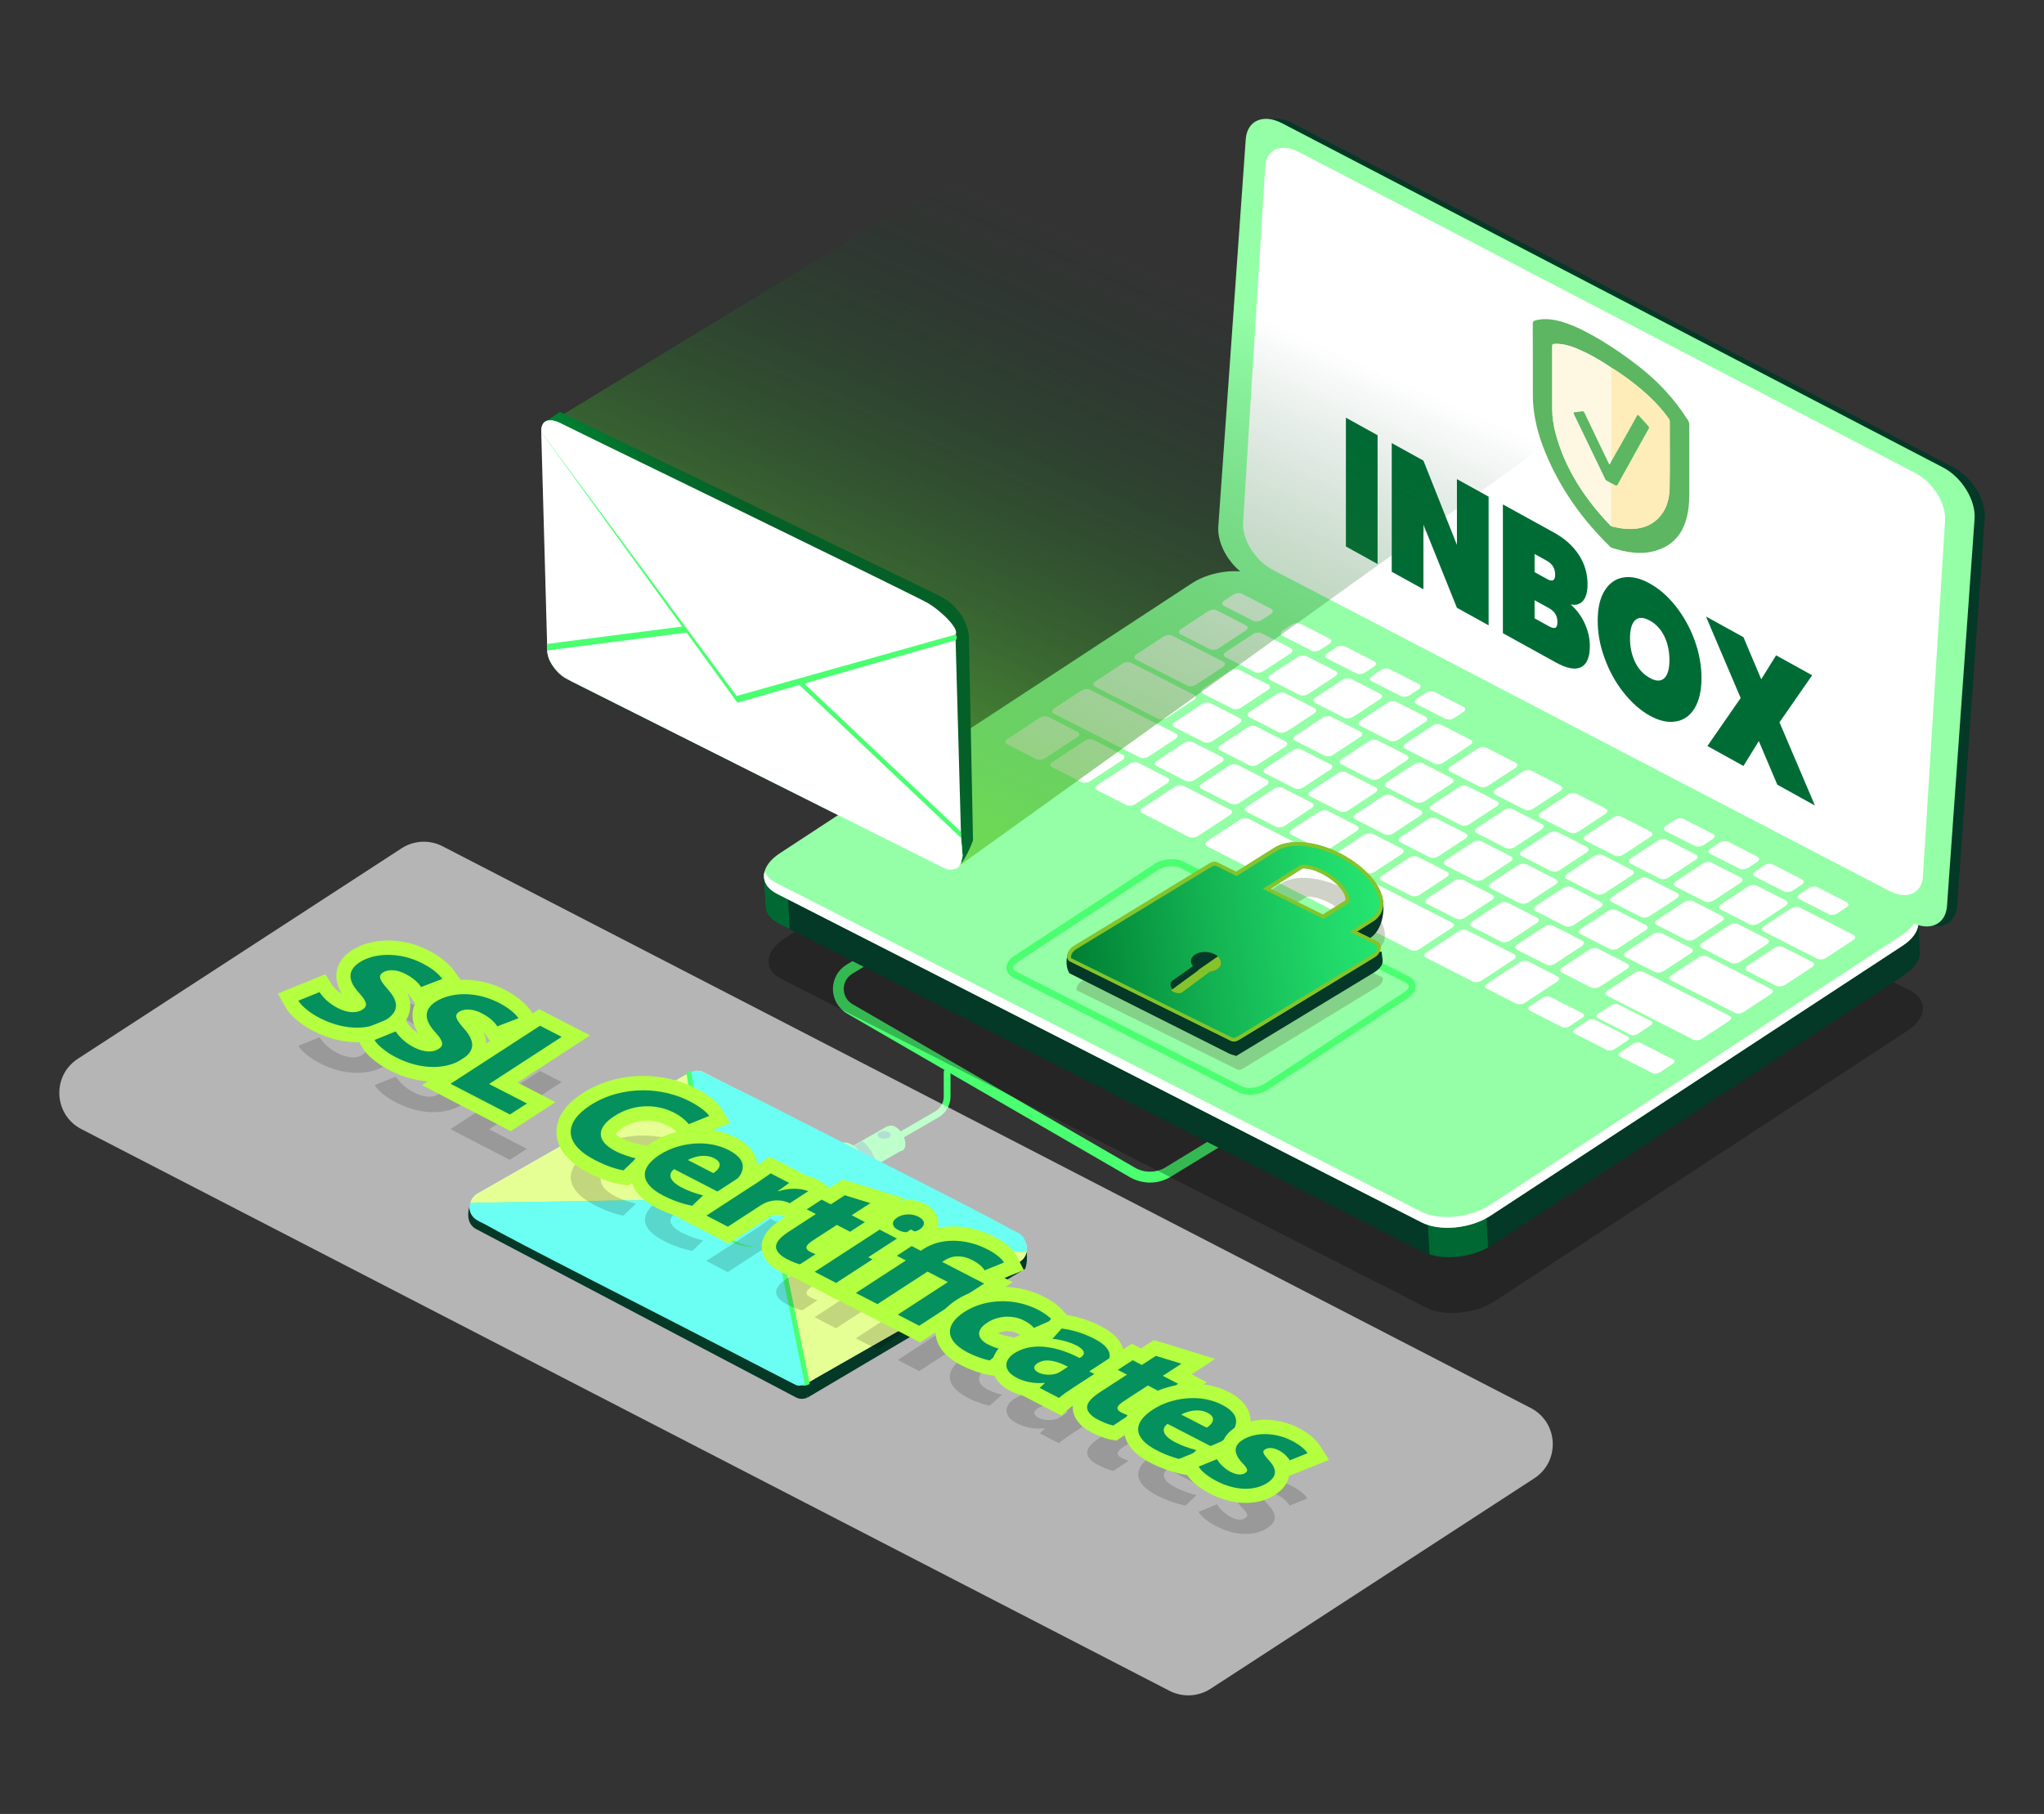 <?xml version="1.0" encoding="utf-8"?>
<!-- Generator: Adobe Illustrator 21.0.2, SVG Export Plug-In . SVG Version: 6.00 Build 0)  -->
<svg version="1.1" id="Layer_1" xmlns="http://www.w3.org/2000/svg" xmlns:xlink="http://www.w3.org/1999/xlink" x="0px" y="0px"
	 viewBox="0 0 169 150" style="enable-background:new 0 0 169 150;" xml:space="preserve">
<rect x="0" y="0" width="169" height="150" fill="#333333" stroke="none"/>
<linearGradient id="SVGID_1_" gradientUnits="userSpaceOnUse" x1="0" y1="75.25" x2="169" y2="75.25">
	<stop  offset="0" style="stop-color:#006C35"/>
	<stop  offset="1" style="stop-color:#004120"/>
</linearGradient>
<rect y="0.25" style="display:none;fill:url(#SVGID_1_);" width="169" height="150"/>
<g>
	<g>
		<path style="fill:#4AFF70;" d="M73.65,94.64c-0.1,0-0.19-0.05-0.24-0.14c-0.08-0.13-0.03-0.31,0.1-0.39l3.82-2.21
			c0.43-0.25,0.7-0.72,0.7-1.22v-2.02c0-0.16,0.13-0.28,0.28-0.28c0.16,0,0.28,0.13,0.28,0.28v2.02c0,0.7-0.38,1.36-0.98,1.71
			l-3.82,2.21C73.74,94.63,73.69,94.64,73.65,94.64z"/>
		<g>
			<g>
				<g>
					<g>
						
							<rect x="70.7" y="92.87" transform="matrix(0.497 0.868 -0.868 0.497 118.854 -14.406)" style="fill:#4AFF70;" width="2.33" height="5.02"/>
						<path style="fill:#4AFF70;" d="M74.86,94.61c0-0.52-0.37-1.16-0.82-1.43c-0.45-0.26-0.82-0.05-0.82,0.47
							c0,0.52,0.37,1.16,0.82,1.43C74.49,95.34,74.86,95.13,74.86,94.61z"/>
					</g>
					<g>
						
							<rect x="65.14" y="94.21" transform="matrix(0.497 0.868 -0.868 0.497 118.831 -8.818)" style="fill:#4AFF70;" width="3.77" height="7.88"/>
						<path style="fill:#28AA86;" d="M69.82,95.21l1.47-0.85c0.61,0.44,1.09,1.27,1.16,2.02l-1.47,0.85
							C70.37,96.79,69.89,95.96,69.82,95.21z"/>
						<path style="fill:#4AFF70;" d="M71.77,96.97c0-0.85-0.59-1.89-1.33-2.31c-0.74-0.43-1.33-0.08-1.34,0.77s0.59,1.89,1.33,2.31
							C71.17,98.16,71.77,97.82,71.77,96.97z"/>
					</g>
				</g>
			</g>
			<path style="fill:#28AA86;" d="M73.49,94.07c0.21-0.12,0.21-0.32,0-0.45c-0.21-0.12-0.56-0.12-0.77,0
				c-0.21,0.12-0.21,0.32,0,0.45C72.93,94.19,73.27,94.19,73.49,94.07z"/>
		</g>
	</g>
	<path style="fill:#4AFF70;" d="M95.09,97.79c-0.58,0-1.16-0.15-1.68-0.45L70.05,83.82c-0.73-0.42-1.17-1.17-1.18-2.02
		c-0.01-0.84,0.42-1.6,1.14-2.04l6.46-3.91c0.21-0.13,0.48-0.06,0.61,0.15c0.13,0.21,0.06,0.48-0.15,0.61l-6.46,3.91
		c-0.45,0.27-0.71,0.75-0.71,1.27c0.01,0.52,0.28,0.99,0.73,1.25l23.35,13.52c0.79,0.45,1.75,0.44,2.53-0.03l8.04-4.91
		c0.21-0.13,0.48-0.06,0.61,0.15c0.13,0.21,0.06,0.48-0.15,0.61l-8.04,4.91C96.3,97.62,95.7,97.79,95.09,97.79z"/>
</g>
<g>
	<g>
		<g>
			<path style="opacity:0.28;" d="M117.92,108.13L64.61,80.95c-1.51-0.77-1.4-2.26,0.23-3.33l34.09-22.34
				c1.64-1.07,4.18-1.32,5.69-0.55l53.31,27.18c1.51,0.77,1.4,2.26-0.23,3.33l-34.09,22.34
				C121.98,108.65,119.43,108.9,117.92,108.13z"/>
			<path style="fill:#043827;" d="M158.62,76.25l-7.12-0.55l-47.04-23.98c-1.51-0.77-4.06-0.52-5.69,0.55L67.46,72.78l-4.3-0.33
				l0.13,2.44l0,0c0,0.56,0.35,1.09,1.06,1.45l53.31,27.18c1.51,0.77,4.06,0.52,5.69-0.55l34.09-22.34c0.92-0.6,1.36-1.34,1.29-2
				l0,0L158.62,76.25z"/>
			<path style="fill:#043827;" d="M123.44,61.4l-3.34-1.7l-35.63,1.95L67.46,72.78l-4.3-0.33l0.13,2.44l0,0
				c0,0.56,0.35,1.09,1.06,1.45l53.31,27.18c0.8,0.41,1.88,0.53,2.97,0.39L123.44,61.4z"/>
			<path style="fill:#006933;" d="M65.07,72.6l-1.91-0.15l0.13,2.44l0,0c0,0.56,0.35,1.09,1.06,1.45l0.94,0.48L65.07,72.6z"/>
			<path style="fill:#006933;" d="M118.2,103.73c1.41,0.45,3.39,0.23,4.83-0.57l-0.29-5.44l-4.85,0.26L118.2,103.73z"/>
			<path style="fill:#94FFA6;" d="M117.54,101.08L64.23,73.9c-1.51-0.77-1.4-2.26,0.23-3.33l34.09-22.34
				c1.64-1.07,4.18-1.32,5.69-0.55l53.31,27.18c1.51,0.77,1.4,2.26-0.23,3.33l-34.09,22.34
				C121.59,101.6,119.05,101.85,117.54,101.08z"/>
			<path style="fill:#FFFFFF;" d="M157.28,77.3l-34.09,22.34c-1.64,1.07-4.18,1.32-5.69,0.55L64.18,73.01
				c-0.49-0.25-0.81-0.58-0.96-0.95c-0.19,0.71,0.14,1.39,1.01,1.84l53.31,27.18c1.51,0.77,4.06,0.52,5.69-0.55l34.09-22.34
				c1.1-0.72,1.5-1.63,1.19-2.38C158.38,76.32,157.96,76.85,157.28,77.3z"/>
			<g style="opacity:0.99;">
				<path style="fill:#FFFFFF;" d="M85.67,62.77l-2.41-1.23c-0.19-0.1-0.18-0.29,0.03-0.43l2.67-1.75c0.21-0.14,0.54-0.17,0.73-0.07
					l2.41,1.23c0.19,0.1,0.18,0.29-0.03,0.43l-2.67,1.75C86.2,62.84,85.87,62.87,85.67,62.77z"/>
				<path style="fill:#FFFFFF;" d="M89.4,64.67l-2.41-1.23c-0.19-0.1-0.18-0.29,0.03-0.43l2.67-1.75c0.21-0.14,0.54-0.17,0.73-0.07
					l2.41,1.23c0.19,0.1,0.18,0.29-0.03,0.43l-2.67,1.75C89.92,64.74,89.59,64.77,89.4,64.67z"/>
				<path style="fill:#FFFFFF;" d="M93.12,66.57l-2.41-1.23c-0.19-0.1-0.18-0.29,0.03-0.43l2.67-1.75c0.21-0.14,0.54-0.17,0.73-0.07
					l2.41,1.23c0.19,0.1,0.18,0.29-0.03,0.43l-2.67,1.75C93.65,66.64,93.32,66.67,93.12,66.57z"/>
				<path style="fill:#FFFFFF;" d="M98.03,64.57l-2.41-1.23c-0.19-0.1-0.18-0.29,0.03-0.43l2.24-1.47c0.21-0.14,0.54-0.17,0.73-0.07
					l2.41,1.23c0.19,0.1,0.18,0.29-0.03,0.43l-2.24,1.47C98.55,64.63,98.22,64.66,98.03,64.57z"/>
				<path style="fill:#FFFFFF;" d="M101.75,66.46l-2.41-1.23c-0.19-0.1-0.18-0.29,0.03-0.43l2.24-1.47
					c0.21-0.14,0.54-0.17,0.73-0.07l2.41,1.23c0.19,0.1,0.18,0.29-0.03,0.43l-2.24,1.47C102.27,66.53,101.95,66.56,101.75,66.46z"/>
				<path style="fill:#FFFFFF;" d="M105.48,68.36l-2.41-1.23c-0.19-0.1-0.18-0.29,0.03-0.43l2.24-1.47
					c0.21-0.14,0.54-0.17,0.73-0.07l2.41,1.23c0.19,0.1,0.18,0.29-0.03,0.43l-2.24,1.47C106,68.43,105.67,68.46,105.48,68.36z"/>
				<path style="fill:#FFFFFF;" d="M109.2,70.26l-2.41-1.23c-0.19-0.1-0.18-0.29,0.03-0.43l2.24-1.47c0.21-0.14,0.54-0.17,0.73-0.07
					l2.41,1.23c0.19,0.1,0.18,0.29-0.03,0.43l-2.24,1.47C109.72,70.33,109.4,70.36,109.2,70.26z"/>
				<path style="fill:#FFFFFF;" d="M112.93,72.16l-2.41-1.23c-0.19-0.1-0.18-0.29,0.03-0.43l2.24-1.47
					c0.21-0.14,0.54-0.17,0.73-0.07l2.41,1.23c0.19,0.1,0.18,0.29-0.03,0.43l-2.24,1.47C113.45,72.23,113.12,72.26,112.93,72.16z"/>
				<path style="fill:#FFFFFF;" d="M116.65,74.06l-2.41-1.23c-0.19-0.1-0.18-0.29,0.03-0.43l2.24-1.47
					c0.21-0.14,0.54-0.17,0.73-0.07l2.41,1.23c0.19,0.1,0.18,0.29-0.03,0.43l-2.24,1.47C117.17,74.13,116.85,74.16,116.65,74.06z"/>
				<path style="fill:#FFFFFF;" d="M120.38,75.96l-2.41-1.23c-0.19-0.1-0.18-0.29,0.03-0.43l2.24-1.47
					c0.21-0.14,0.54-0.17,0.73-0.07l2.41,1.23c0.19,0.1,0.18,0.29-0.03,0.43l-2.24,1.47C120.9,76.03,120.57,76.06,120.38,75.96z"/>
				<path style="fill:#FFFFFF;" d="M124.1,77.86l-2.41-1.23c-0.19-0.1-0.18-0.29,0.03-0.43l2.24-1.47c0.21-0.14,0.54-0.17,0.73-0.07
					l2.41,1.23c0.19,0.1,0.18,0.29-0.03,0.43l-2.24,1.47C124.62,77.92,124.3,77.96,124.1,77.86z"/>
				<path style="fill:#FFFFFF;" d="M127.83,79.76l-2.41-1.23c-0.19-0.1-0.18-0.29,0.03-0.43l2.24-1.47
					c0.21-0.14,0.54-0.17,0.73-0.07l2.41,1.23c0.19,0.1,0.18,0.29-0.03,0.43l-2.24,1.47C128.35,79.82,128.02,79.86,127.83,79.76z"/>
				<path style="fill:#FFFFFF;" d="M131.55,81.66l-2.41-1.23c-0.19-0.1-0.18-0.29,0.03-0.43l2.24-1.47
					c0.21-0.14,0.54-0.17,0.73-0.07l2.41,1.23c0.19,0.1,0.18,0.29-0.03,0.43l-2.24,1.47C132.07,81.72,131.75,81.75,131.55,81.66z"/>
				<path style="fill:#FFFFFF;" d="M103.29,63.28l-2.41-1.23c-0.19-0.1-0.18-0.29,0.03-0.43l2.24-1.47
					c0.21-0.14,0.54-0.17,0.73-0.07l2.41,1.23c0.19,0.1,0.18,0.29-0.03,0.43l-2.24,1.47C103.82,63.35,103.49,63.38,103.29,63.28z"/>
				<path style="fill:#FFFFFF;" d="M99.51,61.36l-2.41-1.23c-0.19-0.1-0.18-0.29,0.03-0.43l2.24-1.47c0.21-0.14,0.54-0.17,0.73-0.07
					l2.41,1.23c0.19,0.1,0.18,0.29-0.03,0.43l-2.24,1.47C100.04,61.42,99.71,61.45,99.51,61.36z"/>
				<path style="fill:#FFFFFF;" d="M95.73,59.43l-5.2-2.65c-0.19-0.1-0.18-0.29,0.03-0.43l2.24-1.47c0.21-0.14,0.54-0.17,0.73-0.07
					l5.2,2.65c0.19,0.1,0.18,0.29-0.03,0.43l-2.24,1.47C96.25,59.49,95.92,59.52,95.73,59.43z"/>
				<path style="fill:#FFFFFF;" d="M98.15,56.69l-4.22-2.15c-0.19-0.1-0.18-0.29,0.03-0.43l2.24-1.47c0.21-0.14,0.54-0.17,0.73-0.07
					l4.22,2.15c0.19,0.1,0.18,0.29-0.03,0.43l-2.24,1.47C98.67,56.76,98.35,56.79,98.15,56.69z"/>
				<path style="fill:#FFFFFF;" d="M107.02,65.18l-2.41-1.23c-0.19-0.1-0.18-0.29,0.03-0.43l2.24-1.47
					c0.21-0.14,0.54-0.17,0.73-0.07l2.41,1.23c0.19,0.1,0.18,0.29-0.03,0.43l-2.24,1.47C107.54,65.25,107.21,65.28,107.02,65.18z"/>
				<path style="fill:#FFFFFF;" d="M110.74,67.08l-2.41-1.23c-0.19-0.1-0.18-0.29,0.03-0.43l2.24-1.47
					c0.21-0.14,0.54-0.17,0.73-0.07l2.41,1.23c0.19,0.1,0.18,0.29-0.03,0.43l-2.24,1.47C111.27,67.15,110.94,67.18,110.74,67.08z"/>
				<path style="fill:#FFFFFF;" d="M114.47,68.98l-2.41-1.23c-0.19-0.1-0.18-0.29,0.03-0.43l2.24-1.47
					c0.21-0.14,0.54-0.17,0.73-0.07l2.41,1.23c0.19,0.1,0.18,0.29-0.03,0.43l-2.24,1.47C114.99,69.05,114.66,69.08,114.47,68.98z"/>
				<path style="fill:#FFFFFF;" d="M118.19,70.88l-2.41-1.23c-0.19-0.1-0.18-0.29,0.03-0.43l2.24-1.47
					c0.21-0.14,0.54-0.17,0.73-0.07l2.41,1.23c0.19,0.1,0.18,0.29-0.03,0.43l-2.24,1.47C118.72,70.95,118.39,70.98,118.19,70.88z"/>
				<path style="fill:#FFFFFF;" d="M121.92,72.78l-2.41-1.23c-0.19-0.1-0.18-0.29,0.03-0.43l2.24-1.47
					c0.21-0.14,0.54-0.17,0.73-0.07l2.41,1.23c0.19,0.1,0.18,0.29-0.03,0.43l-2.24,1.47C122.44,72.84,122.11,72.88,121.92,72.78z"/>
				<path style="fill:#FFFFFF;" d="M125.64,74.68l-2.41-1.23c-0.19-0.1-0.18-0.29,0.03-0.43l2.24-1.47
					c0.21-0.14,0.54-0.17,0.73-0.07l2.41,1.23c0.19,0.1,0.18,0.29-0.03,0.43l-2.24,1.47C126.17,74.74,125.84,74.77,125.64,74.68z"/>
				<path style="fill:#FFFFFF;" d="M129.37,76.57l-2.41-1.23c-0.19-0.1-0.18-0.29,0.03-0.43l2.24-1.47
					c0.21-0.14,0.54-0.17,0.73-0.07l2.41,1.23c0.19,0.1,0.18,0.29-0.03,0.43l-2.24,1.47C129.89,76.64,129.56,76.67,129.37,76.57z"/>
				<path style="fill:#FFFFFF;" d="M133.09,78.47l-2.41-1.23c-0.19-0.1-0.18-0.29,0.03-0.43l2.24-1.47
					c0.21-0.14,0.54-0.17,0.73-0.07l2.41,1.23c0.19,0.1,0.18,0.29-0.03,0.43l-2.24,1.47C133.62,78.54,133.29,78.57,133.09,78.47z"/>
				<path style="fill:#FFFFFF;" d="M136.82,80.37l-2.41-1.23c-0.19-0.1-0.18-0.29,0.03-0.43l2.24-1.47
					c0.21-0.14,0.54-0.17,0.73-0.07l2.41,1.23c0.19,0.1,0.18,0.29-0.03,0.43l-2.24,1.47C137.34,80.44,137.01,80.47,136.82,80.37z"/>
				<path style="fill:#FFFFFF;" d="M143.44,83.75l-5.26-2.68c-0.19-0.1-0.18-0.29,0.03-0.43l2.24-1.47
					c0.21-0.14,0.54-0.17,0.73-0.07l5.26,2.68c0.19,0.1,0.18,0.29-0.03,0.43l-2.24,1.47C143.96,83.82,143.64,83.85,143.44,83.75z"/>
				<path style="fill:#FFFFFF;" d="M150.25,79.28l-4.44-2.26c-0.19-0.1-0.18-0.29,0.03-0.43l2.24-1.47
					c0.21-0.14,0.54-0.17,0.73-0.07l4.44,2.26c0.19,0.1,0.18,0.29-0.03,0.43l-2.24,1.47C150.77,79.35,150.45,79.38,150.25,79.28z"/>
				<path style="fill:#FFFFFF;" d="M113.32,64.43l-2.41-1.23c-0.19-0.1-0.18-0.29,0.03-0.43l2.24-1.47
					c0.21-0.14,0.54-0.17,0.73-0.07l2.41,1.23c0.19,0.1,0.18,0.29-0.03,0.43l-2.24,1.47C113.84,64.49,113.52,64.52,113.32,64.43z"/>
				<path style="fill:#FFFFFF;" d="M109.5,62.48l-2.41-1.23c-0.19-0.1-0.18-0.29,0.03-0.43l2.24-1.47c0.21-0.14,0.54-0.17,0.73-0.07
					l2.41,1.23c0.19,0.1,0.18,0.29-0.03,0.43l-2.24,1.47C110.03,62.55,109.7,62.58,109.5,62.48z"/>
				<path style="fill:#FFFFFF;" d="M105.69,60.53l-2.41-1.23c-0.19-0.1-0.18-0.29,0.03-0.43l2.24-1.47
					c0.21-0.14,0.54-0.17,0.73-0.07l2.41,1.23c0.19,0.1,0.18,0.29-0.03,0.43l-2.24,1.47C106.21,60.6,105.88,60.63,105.69,60.53z"/>
				<path style="fill:#FFFFFF;" d="M101.87,58.59l-2.41-1.23c-0.19-0.1-0.18-0.29,0.03-0.43l2.24-1.47
					c0.21-0.14,0.54-0.17,0.73-0.07l2.41,1.23c0.19,0.1,0.18,0.29-0.03,0.43l-2.24,1.47C102.39,58.66,102.06,58.69,101.87,58.59z"/>
				<path style="fill:#FFFFFF;" d="M117.05,66.33l-2.41-1.23c-0.19-0.1-0.18-0.29,0.03-0.43l2.24-1.47
					c0.21-0.14,0.54-0.17,0.73-0.07l2.41,1.23c0.19,0.1,0.18,0.29-0.03,0.43l-2.24,1.47C117.57,66.39,117.24,66.42,117.05,66.33z"/>
				<path style="fill:#FFFFFF;" d="M120.77,68.22l-2.41-1.23c-0.19-0.1-0.18-0.29,0.03-0.43l2.24-1.47
					c0.21-0.14,0.54-0.17,0.73-0.07l2.41,1.23c0.19,0.1,0.18,0.29-0.03,0.43l-2.24,1.47C121.29,68.29,120.97,68.32,120.77,68.22z"/>
				<path style="fill:#FFFFFF;" d="M124.5,70.12l-2.41-1.23c-0.19-0.1-0.18-0.29,0.03-0.43l2.24-1.47c0.21-0.14,0.54-0.17,0.73-0.07
					l2.41,1.23c0.19,0.1,0.18,0.29-0.03,0.43l-2.24,1.47C125.02,70.19,124.69,70.22,124.5,70.12z"/>
				<path style="fill:#FFFFFF;" d="M128.22,72.02l-2.41-1.23c-0.19-0.1-0.18-0.29,0.03-0.43l2.24-1.47
					c0.21-0.14,0.54-0.17,0.73-0.07l2.41,1.23c0.19,0.1,0.18,0.29-0.03,0.43l-2.24,1.47C128.74,72.09,128.42,72.12,128.22,72.02z"/>
				<path style="fill:#FFFFFF;" d="M131.95,73.92l-2.41-1.23c-0.19-0.1-0.18-0.29,0.03-0.43l2.24-1.47
					c0.21-0.14,0.54-0.17,0.73-0.07l2.41,1.23c0.19,0.1,0.18,0.29-0.03,0.43l-2.24,1.47C132.47,73.99,132.14,74.02,131.95,73.92z"/>
				<path style="fill:#FFFFFF;" d="M135.67,75.82l-2.41-1.23c-0.19-0.1-0.18-0.29,0.03-0.43l2.24-1.47
					c0.21-0.14,0.54-0.17,0.73-0.07l2.41,1.23c0.19,0.1,0.18,0.29-0.03,0.43l-2.24,1.47C136.19,75.89,135.87,75.92,135.67,75.82z"/>
				<path style="fill:#FFFFFF;" d="M139.4,77.72l-2.41-1.23c-0.19-0.1-0.18-0.29,0.03-0.43l2.24-1.47c0.21-0.14,0.54-0.17,0.73-0.07
					l2.41,1.23c0.19,0.1,0.18,0.29-0.03,0.43l-2.24,1.47C139.92,77.79,139.59,77.82,139.4,77.72z"/>
				<path style="fill:#FFFFFF;" d="M143.12,79.62l-2.41-1.23c-0.19-0.1-0.18-0.29,0.03-0.43l2.24-1.47
					c0.21-0.14,0.54-0.17,0.73-0.07l2.41,1.23c0.19,0.1,0.18,0.29-0.03,0.43l-2.24,1.47C143.64,79.68,143.32,79.72,143.12,79.62z"/>
				<path style="fill:#FFFFFF;" d="M146.85,81.52l-2.41-1.23c-0.19-0.1-0.18-0.29,0.03-0.43l2.24-1.47
					c0.21-0.14,0.54-0.17,0.73-0.07l2.41,1.23c0.19,0.1,0.18,0.29-0.03,0.43l-2.24,1.47C147.37,81.58,147.04,81.61,146.85,81.52z"/>
				<path style="fill:#FFFFFF;" d="M111.14,59.35l-2.41-1.23c-0.19-0.1-0.18-0.29,0.03-0.43l2.24-1.47
					c0.21-0.14,0.54-0.17,0.73-0.07l2.41,1.23c0.19,0.1,0.18,0.29-0.03,0.43l-2.24,1.47C111.66,59.41,111.33,59.44,111.14,59.35z"/>
				<path style="fill:#FFFFFF;" d="M107.43,57.46l-2.41-1.23c-0.19-0.1-0.18-0.29,0.03-0.43l2.24-1.47
					c0.21-0.14,0.54-0.17,0.73-0.07l2.41,1.23c0.19,0.1,0.18,0.29-0.03,0.43l-2.24,1.47C107.95,57.52,107.63,57.55,107.43,57.46z"/>
				<path style="fill:#FFFFFF;" d="M103.73,55.57l-2.41-1.23c-0.19-0.1-0.18-0.29,0.03-0.43l2.24-1.47
					c0.21-0.14,0.54-0.17,0.73-0.07l2.41,1.23c0.19,0.1,0.18,0.29-0.03,0.43l-2.24,1.47C104.25,55.63,103.92,55.67,103.73,55.57z"/>
				<path style="fill:#FFFFFF;" d="M100.02,53.68l-2.41-1.23c-0.19-0.1-0.18-0.29,0.03-0.43l2.24-1.47
					c0.21-0.14,0.54-0.17,0.73-0.07l2.41,1.23c0.19,0.1,0.18,0.29-0.03,0.43l-2.24,1.47C100.54,53.74,100.21,53.78,100.02,53.68z"/>
				<path style="fill:#FFFFFF;" d="M103.6,51.33l-2.41-1.23c-0.19-0.1-0.18-0.29,0.03-0.43l0.74-0.49c0.21-0.14,0.54-0.17,0.73-0.07
					l2.41,1.23c0.19,0.1,0.18,0.29-0.03,0.43l-0.74,0.49C104.12,51.4,103.79,51.43,103.6,51.33z"/>
				<path style="fill:#FFFFFF;" d="M108.44,53.8l-2.41-1.23c-0.19-0.1-0.18-0.29,0.03-0.43l0.74-0.49c0.21-0.14,0.54-0.17,0.73-0.07
					l2.41,1.23c0.19,0.1,0.18,0.29-0.03,0.43l-0.74,0.49C108.96,53.86,108.63,53.9,108.44,53.8z"/>
				<path style="fill:#FFFFFF;" d="M112.13,55.68l-2.41-1.23c-0.19-0.1-0.18-0.29,0.03-0.43l0.74-0.49
					c0.21-0.14,0.54-0.17,0.73-0.07l2.41,1.23c0.19,0.1,0.18,0.29-0.03,0.43l-0.74,0.49C112.65,55.75,112.32,55.78,112.13,55.68z"/>
				<path style="fill:#FFFFFF;" d="M115.82,57.56l-2.41-1.23c-0.19-0.1-0.18-0.29,0.03-0.43l0.74-0.49
					c0.21-0.14,0.54-0.17,0.73-0.07l2.41,1.23c0.19,0.1,0.18,0.29-0.03,0.43l-0.74,0.49C116.34,57.63,116.01,57.66,115.82,57.56z"/>
				<path style="fill:#FFFFFF;" d="M119.51,59.44l-2.41-1.23c-0.19-0.1-0.18-0.29,0.03-0.43l0.74-0.49
					c0.21-0.14,0.54-0.17,0.73-0.07l2.41,1.23c0.19,0.1,0.18,0.29-0.03,0.43l-0.74,0.49C120.03,59.51,119.7,59.54,119.51,59.44z"/>
				<path style="fill:#FFFFFF;" d="M140.12,69.95l-2.41-1.23c-0.19-0.1-0.18-0.29,0.03-0.43l0.74-0.49
					c0.21-0.14,0.54-0.17,0.73-0.07l2.41,1.23c0.19,0.1,0.18,0.29-0.03,0.43l-0.74,0.49C140.64,70.01,140.31,70.04,140.12,69.95z"/>
				<path style="fill:#FFFFFF;" d="M143.81,71.83l-2.41-1.23c-0.19-0.1-0.18-0.29,0.03-0.43l0.74-0.49
					c0.21-0.14,0.54-0.17,0.73-0.07l2.41,1.23c0.19,0.1,0.18,0.29-0.03,0.43l-0.74,0.49C144.33,71.89,144,71.93,143.81,71.83z"/>
				<path style="fill:#FFFFFF;" d="M147.5,73.71l-2.41-1.23c-0.19-0.1-0.18-0.29,0.03-0.43l0.74-0.49c0.21-0.14,0.54-0.17,0.73-0.07
					l2.41,1.23c0.19,0.1,0.18,0.29-0.03,0.43l-0.74,0.49C148.02,73.78,147.69,73.81,147.5,73.71z"/>
				<path style="fill:#FFFFFF;" d="M151.19,75.59l-2.41-1.23c-0.19-0.1-0.18-0.29,0.03-0.43l0.74-0.49
					c0.21-0.14,0.54-0.17,0.73-0.07l2.41,1.23c0.19,0.1,0.18,0.29-0.03,0.43l-0.74,0.49C151.71,75.66,151.38,75.69,151.19,75.59z"/>
				<path style="fill:#FFFFFF;" d="M114.87,61.24l-2.41-1.23c-0.19-0.1-0.18-0.29,0.03-0.43l2.24-1.47
					c0.21-0.14,0.54-0.17,0.73-0.07l2.41,1.23c0.19,0.1,0.18,0.29-0.03,0.43l-2.24,1.47C115.39,61.31,115.06,61.34,114.87,61.24z"/>
				<path style="fill:#FFFFFF;" d="M118.59,63.14l-2.41-1.23c-0.19-0.1-0.18-0.29,0.03-0.43l2.24-1.47
					c0.21-0.14,0.54-0.17,0.73-0.07l2.41,1.23c0.19,0.1,0.18,0.29-0.03,0.43l-2.24,1.47C119.11,63.21,118.78,63.24,118.59,63.14z"/>
				<path style="fill:#FFFFFF;" d="M122.32,65.04l-2.41-1.23c-0.19-0.1-0.18-0.29,0.03-0.43l2.24-1.47
					c0.21-0.14,0.54-0.17,0.73-0.07l2.41,1.23c0.19,0.1,0.18,0.29-0.03,0.43l-2.24,1.47C122.84,65.11,122.51,65.14,122.32,65.04z"/>
				<path style="fill:#FFFFFF;" d="M126.04,66.94l-2.41-1.23c-0.19-0.1-0.18-0.29,0.03-0.43l2.24-1.47
					c0.21-0.14,0.54-0.17,0.73-0.07l2.41,1.23c0.19,0.1,0.18,0.29-0.03,0.43l-2.24,1.47C126.56,67.01,126.23,67.04,126.04,66.94z"/>
				<path style="fill:#FFFFFF;" d="M129.77,68.84l-2.41-1.23c-0.19-0.1-0.18-0.29,0.03-0.43l2.24-1.47
					c0.21-0.14,0.54-0.17,0.73-0.07l2.41,1.23c0.19,0.1,0.18,0.29-0.03,0.43l-2.24,1.47C130.29,68.91,129.96,68.94,129.77,68.84z"/>
				<path style="fill:#FFFFFF;" d="M133.49,70.74l-2.41-1.23c-0.19-0.1-0.18-0.29,0.03-0.43l2.24-1.47
					c0.21-0.14,0.54-0.17,0.73-0.07l2.41,1.23c0.19,0.1,0.18,0.29-0.03,0.43l-2.24,1.47C134.01,70.81,133.68,70.84,133.49,70.74z"/>
				<path style="fill:#FFFFFF;" d="M137.22,72.64l-2.41-1.23c-0.19-0.1-0.18-0.29,0.03-0.43l2.24-1.47
					c0.21-0.14,0.54-0.17,0.73-0.07l2.41,1.23c0.19,0.1,0.18,0.29-0.03,0.43l-2.24,1.47C137.74,72.7,137.41,72.74,137.22,72.64z"/>
				<path style="fill:#FFFFFF;" d="M140.94,74.54l-2.41-1.23c-0.19-0.1-0.18-0.29,0.03-0.43l2.24-1.47
					c0.21-0.14,0.54-0.17,0.73-0.07l2.41,1.23c0.19,0.1,0.18,0.29-0.03,0.43l-2.24,1.47C141.46,74.6,141.13,74.64,140.94,74.54z"/>
				<path style="fill:#FFFFFF;" d="M144.67,76.44l-2.41-1.23c-0.19-0.1-0.18-0.29,0.03-0.43l2.24-1.47
					c0.21-0.14,0.54-0.17,0.73-0.07l2.41,1.23c0.19,0.1,0.18,0.29-0.03,0.43l-2.24,1.47C145.19,76.5,144.86,76.53,144.67,76.44z"/>
				<path style="fill:#FFFFFF;" d="M94.23,62.63l-7.1-3.62c-0.19-0.1-0.18-0.29,0.03-0.43l2.24-1.47c0.21-0.14,0.54-0.17,0.73-0.07
					l7.1,3.62c0.19,0.1,0.18,0.29-0.03,0.43l-2.24,1.47C94.75,62.7,94.42,62.73,94.23,62.63z"/>
				<path style="fill:#FFFFFF;" d="M139.99,85.96l-7.1-3.62c-0.19-0.1-0.18-0.29,0.03-0.43l2.24-1.47c0.21-0.14,0.54-0.17,0.73-0.07
					l7.1,3.62c0.19,0.1,0.18,0.29-0.03,0.43l-2.24,1.47C140.51,86.03,140.19,86.06,139.99,85.96z"/>
				<path style="fill:#FFFFFF;" d="M125.35,82.99l-2.41-1.23c-0.19-0.1-0.18-0.29,0.03-0.43l2.67-1.75
					c0.21-0.14,0.54-0.17,0.73-0.07l2.41,1.23c0.19,0.1,0.18,0.29-0.03,0.43l-2.67,1.75C125.87,83.06,125.54,83.09,125.35,82.99z"/>
				<path style="fill:#FFFFFF;" d="M98.3,69.21l-3.86-1.97c-0.19-0.1-0.18-0.29,0.03-0.43l2.67-1.75c0.21-0.14,0.54-0.17,0.73-0.07
					l3.86,1.97c0.19,0.1,0.18,0.29-0.03,0.43l-2.67,1.75C98.82,69.27,98.49,69.3,98.3,69.21z"/>
				<path style="fill:#FFFFFF;" d="M121.76,81.16l-3.86-1.97c-0.19-0.1-0.18-0.29,0.03-0.43l2.67-1.75
					c0.21-0.14,0.54-0.17,0.73-0.07l3.86,1.97c0.19,0.1,0.18,0.29-0.03,0.43l-2.67,1.75C122.28,81.23,121.95,81.26,121.76,81.16z"/>
				<path style="fill:#FFFFFF;" d="M103.67,71.94l-3.86-1.97c-0.19-0.1-0.18-0.29,0.03-0.43l2.67-1.75
					c0.21-0.14,0.54-0.17,0.73-0.07l3.86,1.97c0.19,0.1,0.18,0.29-0.03,0.43l-2.67,1.75C104.19,72.01,103.86,72.04,103.67,71.94z"/>
				<path style="fill:#FFFFFF;" d="M103.27,67.74l16.77,8.55c0.21,0.11,0.22,0.3,0.02,0.42l-2.73,1.79
					c-0.2,0.13-0.52,0.15-0.73,0.04l-16.77-8.55L103.27,67.74z"/>
				<path style="fill:#FFFFFF;" d="M135.65,86.24l2.69,1.37c0.16,0.08,0.15,0.24-0.02,0.35l-1.09,0.72
					c-0.17,0.11-0.44,0.14-0.6,0.06l-2.69-1.37c-0.16-0.08-0.15-0.24,0.02-0.35l1.09-0.72C135.22,86.19,135.49,86.16,135.65,86.24z"
					/>
				<path style="fill:#FFFFFF;" d="M131.89,84.33l2.69,1.37c0.16,0.08,0.15,0.24-0.02,0.35l-1.09,0.72
					c-0.17,0.11-0.44,0.14-0.6,0.06l-2.69-1.37c-0.16-0.08-0.15-0.24,0.02-0.35l1.09-0.72C131.46,84.27,131.73,84.25,131.89,84.33z"
					/>
				<path style="fill:#FFFFFF;" d="M128.17,82.43l2.69,1.37c0.16,0.08,0.15,0.24-0.02,0.35l-1.09,0.72
					c-0.17,0.11-0.44,0.14-0.6,0.06l-2.69-1.37c-0.16-0.08-0.15-0.24,0.02-0.35l1.09-0.72C127.74,82.38,128.01,82.35,128.17,82.43z"
					/>
				<path style="fill:#FFFFFF;" d="M133.82,83.06l2.69,1.37c0.16,0.08,0.15,0.24-0.02,0.35l-1.09,0.72
					c-0.17,0.11-0.44,0.14-0.6,0.06l-2.69-1.37c-0.16-0.08-0.15-0.24,0.02-0.35l1.09-0.72C133.4,83.01,133.66,82.98,133.82,83.06z"
					/>
			</g>
		</g>
		<path style="fill:#4AFF70;" d="M103.49,90.52c-0.4,0.02-0.8-0.04-1.1-0.2l0,0l-18.62-9.49c-0.34-0.18-0.54-0.45-0.56-0.77
			c-0.02-0.36,0.21-0.73,0.62-1l11.58-7.59c0.71-0.47,1.79-0.56,2.45-0.22l18.62,9.49c0.34,0.18,0.54,0.45,0.56,0.77
			c0.02,0.36-0.21,0.73-0.62,1l-11.58,7.59C104.45,90.35,103.96,90.5,103.49,90.52z M102.64,89.82c0.49,0.25,1.35,0.16,1.89-0.19
			l11.58-7.59c0.24-0.16,0.38-0.34,0.37-0.49c-0.01-0.15-0.16-0.24-0.25-0.29L97.6,71.77c-0.49-0.25-1.35-0.16-1.89,0.19
			l-11.58,7.59c-0.24,0.16-0.38,0.34-0.37,0.49c0.01,0.15,0.16,0.24,0.25,0.29L102.64,89.82L102.64,89.82z"/>
		<g>
			<path style="fill:#FFFFFF;" d="M98.7,79.34l1.72-1.09c0.16-0.1,0.45-0.1,0.64,0l0,0c0.2,0.1,0.23,0.26,0.07,0.36l-1.72,1.09
				c-0.16,0.1-0.45,0.1-0.64,0l0,0C98.57,79.6,98.54,79.44,98.7,79.34z"/>
			<path style="fill:#FFFFFF;" d="M95.06,81.66l2.53-1.61c0.16-0.1,0.45-0.1,0.64,0l0,0c0.2,0.1,0.23,0.26,0.07,0.36l-2.53,1.61
				c-0.16,0.1-0.45,0.1-0.64,0l0,0C94.93,81.92,94.9,81.76,95.06,81.66z"/>
			<path style="fill:#FFFFFF;" d="M104.73,82.28l3.27-2.09c0.16-0.1,0.45-0.1,0.64,0l0,0c0.2,0.1,0.23,0.26,0.07,0.36l-3.27,2.09
				c-0.16,0.1-0.45,0.1-0.64,0l0,0C104.6,82.55,104.57,82.39,104.73,82.28z"/>
			<path style="fill:#FFFFFF;" d="M103.96,79.38l1.07-0.68c0.16-0.1,0.45-0.1,0.64,0l0,0c0.2,0.1,0.23,0.26,0.07,0.36l-1.07,0.68
				c-0.16,0.1-0.45,0.1-0.64,0h0C103.83,79.64,103.8,79.48,103.96,79.38z"/>
			<path style="fill:#FFFFFF;" d="M101.38,77.63l0.69-0.44c0.16-0.1,0.45-0.1,0.64,0l0,0c0.2,0.1,0.23,0.26,0.07,0.36l-0.69,0.44
				c-0.16,0.1-0.45,0.1-0.64,0l0,0C101.25,77.9,101.22,77.73,101.38,77.63z"/>
			<path style="fill:#FFFFFF;" d="M98.24,76.24l0.85-0.54c0.16-0.1,0.45-0.1,0.64,0l0,0c0.2,0.1,0.23,0.26,0.07,0.36l-0.85,0.54
				c-0.16,0.1-0.45,0.1-0.64,0l0,0C98.11,76.5,98.08,76.34,98.24,76.24z"/>
			<path style="fill:#FFFFFF;" d="M94.91,78.35l2.25-1.44c0.16-0.1,0.45-0.1,0.64,0l0,0c0.2,0.1,0.23,0.26,0.07,0.36l-2.25,1.44
				c-0.16,0.1-0.45,0.1-0.64,0l0,0C94.79,78.62,94.76,78.45,94.91,78.35z"/>
			<path style="fill:#FFFFFF;" d="M95.99,75.97l1.62-1.03c0.16-0.1,0.45-0.1,0.64,0l0,0c0.2,0.1,0.23,0.26,0.07,0.36l-1.62,1.03
				c-0.16,0.1-0.45,0.1-0.64,0l0,0C95.86,76.24,95.83,76.07,95.99,75.97z"/>
			<path style="fill:#FFFFFF;" d="M99.98,81.92l2.86-1.82c0.16-0.1,0.45-0.1,0.64,0l0,0c0.2,0.1,0.23,0.26,0.07,0.36l-2.86,1.82
				c-0.16,0.1-0.45,0.1-0.64,0l0,0C99.85,82.18,99.82,82.02,99.98,81.92z"/>
			<path style="fill:#FFFFFF;" d="M101.53,82.63l4.99-3.18c0.16-0.1,0.45-0.1,0.64,0l0,0c0.2,0.1,0.23,0.26,0.07,0.36l-4.99,3.18
				c-0.16,0.1-0.45,0.1-0.64,0l0,0C101.4,82.89,101.37,82.73,101.53,82.63z"/>
			<path style="fill:#FFFFFF;" d="M100.69,79.77l2.86-1.82c0.16-0.1,0.45-0.1,0.64,0l0,0c0.2,0.1,0.23,0.26,0.07,0.36l-2.86,1.82
				c-0.16,0.1-0.45,0.1-0.64,0l0,0C100.56,80.03,100.53,79.87,100.69,79.77z"/>
			<path style="fill:#FFFFFF;" d="M97.81,83.3l1.04-0.66c0.16-0.1,0.45-0.1,0.64,0l0,0c0.2,0.1,0.23,0.26,0.07,0.36l-1.04,0.66
				c-0.16,0.1-0.45,0.1-0.64,0l0,0C97.68,83.57,97.65,83.4,97.81,83.3z"/>
			<path style="fill:#FFFFFF;" d="M97.14,78.63l3.44-2.19c0.16-0.1,0.45-0.1,0.64,0l0,0c0.2,0.1,0.23,0.26,0.07,0.36l-3.44,2.19
				c-0.16,0.1-0.45,0.1-0.64,0l0,0C97.01,78.9,96.98,78.74,97.14,78.63z"/>
		</g>
	</g>
	<path style="fill:#043827;" d="M158.82,76.22l-54.66-28.47c-1.55-0.81-2.71-2.7-2.6-4.24l2.28-32.02c0.11-1.54,1.45-2.13,3-1.32
		l54.66,28.47c1.55,0.81,2.71,2.7,2.6,4.24l-2.28,32.02C161.71,76.44,160.36,77.03,158.82,76.22z"/>
	<path style="fill:#94FFA6;" d="M157.99,76.25l-54.66-28.47c-1.55-0.81-2.71-2.7-2.6-4.24L103,11.51c0.11-1.54,1.45-2.13,3-1.32
		l54.66,28.47c1.55,0.81,2.71,2.7,2.6,4.24l-2.28,32.02C160.87,76.46,159.53,77.06,157.99,76.25z"/>
	<path style="fill:#FFFFFF;" d="M156.22,73.68l-50.99-26.56c-1.44-0.75-2.54-2.51-2.45-3.92l1.83-29.44
		c0.09-1.41,1.33-1.95,2.77-1.2l50.99,26.56c1.44,0.75,2.54,2.51,2.45,3.92l-1.83,29.44C158.9,73.89,157.66,74.43,156.22,73.68z"/>
</g>
<g>
	<path style="fill:#006C35;" d="M113.9,35.99v10.65l-2.62-1.45V34.54L113.9,35.99z"/>
	<path style="fill:#006C35;" d="M123.08,51.71l-2.62-1.45l-2.77-6.88v5.35l-2.62-1.45V36.64l2.62,1.45l2.77,6.97v-5.44l2.62,1.45
		V51.71z"/>
	<path style="fill:#006C35;" d="M131.03,51.56c0.28,0.62,0.42,1.24,0.42,1.85c0,0.93-0.24,1.52-0.73,1.76
		c-0.48,0.24-1.18,0.11-2.08-0.39l-4.38-2.42V41.71l4.26,2.35c0.85,0.47,1.52,1.07,2.01,1.81c0.49,0.74,0.73,1.56,0.73,2.46
		c0,0.62-0.13,1.07-0.38,1.36c-0.26,0.29-0.6,0.38-1.02,0.29C130.36,50.42,130.75,50.94,131.03,51.56z M126.88,47.31l1.01,0.56
		c0.24,0.13,0.41,0.17,0.52,0.11c0.11-0.06,0.17-0.21,0.17-0.46c0-0.26-0.06-0.48-0.17-0.67c-0.11-0.19-0.29-0.35-0.52-0.48
		l-1.01-0.56V47.31z M128.6,51.91c0.11-0.05,0.17-0.21,0.17-0.47c0-0.51-0.23-0.89-0.7-1.15l-1.19-0.66v1.5l1.19,0.66
		C128.31,51.92,128.49,51.96,128.6,51.91z"/>
	<path style="fill:#006C35;" d="M134.24,57.27c-0.66-0.83-1.18-1.77-1.56-2.82c-0.39-1.04-0.58-2.09-0.58-3.13
		c0-1.04,0.19-1.87,0.58-2.49c0.39-0.62,0.91-0.98,1.56-1.08c0.66-0.1,1.38,0.06,2.16,0.5c0.79,0.43,1.51,1.07,2.16,1.89
		c0.65,0.83,1.17,1.76,1.55,2.8c0.38,1.04,0.57,2.09,0.57,3.13c0,1.04-0.19,1.87-0.57,2.5c-0.38,0.62-0.9,0.99-1.56,1.09
		c-0.66,0.11-1.37-0.05-2.15-0.48C135.62,58.74,134.9,58.1,134.24,57.27z M137.61,56.08c0.28-0.27,0.42-0.77,0.42-1.49
		c0-0.73-0.14-1.39-0.42-1.97c-0.28-0.58-0.68-1.02-1.2-1.3c-0.53-0.29-0.93-0.3-1.22-0.03c-0.28,0.27-0.42,0.77-0.42,1.5
		c0,0.72,0.14,1.37,0.42,1.96c0.28,0.58,0.69,1.02,1.22,1.31C136.92,56.35,137.32,56.35,137.61,56.08z"/>
	<path style="fill:#006C35;" d="M146.95,64.89l-1.53-3.61l-1.27,2.06l-2.98-1.65l2.75-3.97l-2.87-6.74l3.1,1.71l1.47,3.48l1.23-1.98
		l2.98,1.65l-2.7,3.89l2.93,6.88L146.95,64.89z"/>
</g>
<g style="opacity:0.91;">
	<line style="fill:none;" x1="134.22" y1="42.67" x2="132" y2="41.14"/>
	<path style="fill:#4DAF51;" d="M139.67,38.29c0,0.9,0,1.8,0,2.7c-0.01,2.7-1.09,4.19-3.09,4.63c-0.96,0.21-2.07,0.08-3.28-0.31
		c-0.07-0.02-0.12-0.05-0.19-0.12c-2.32-2.26-4.14-4.84-5.35-7.8c-0.58-1.42-0.91-2.76-1-4.02c-0.03-0.46-0.02-0.9-0.02-1.34
		c0-1.75,0-3.5-0.01-5.25c0-0.17,0.05-0.24,0.17-0.27c1.03-0.31,2.28,0,3.64,0.64c1.37,0.65,2.76,1.52,4.14,2.53
		c1.05,0.76,2.07,1.61,3.04,2.66c0.68,0.74,1.29,1.54,1.84,2.41c0.08,0.13,0.11,0.23,0.11,0.34
		C139.67,36.16,139.67,37.22,139.67,38.29z M133.2,30.38c-0.89-0.6-1.77-1.1-2.64-1.48c-0.75-0.33-1.46-0.52-2.1-0.46
		c-0.09,0.01-0.12,0.06-0.12,0.16c0,1.74,0,3.47,0,5.21c0,0.65,0.09,1.35,0.3,2.1c0.76,2.79,2.33,5.29,4.52,7.55
		c0.02,0.04,0.05,0.05,0.08,0.06c1.61,0.41,2.93,0.26,3.84-0.65c0.59-0.58,0.94-1.4,0.96-2.52c0.03-1.82,0.01-3.67,0.01-5.51
		c0-0.08-0.03-0.15-0.09-0.24c-0.44-0.61-0.92-1.16-1.44-1.66C135.44,31.9,134.33,31.09,133.2,30.38z"/>
	<path style="fill:#FEF7E0;" d="M133.16,43.47c-2.18-2.27-3.76-4.76-4.52-7.55c-0.2-0.75-0.3-1.45-0.3-2.1c0-1.74,0-3.47,0-5.21
		c0-0.11,0.03-0.16,0.12-0.16c0.63-0.06,1.34,0.13,2.1,0.46c0.87,0.38,1.75,0.88,2.64,1.48c0,2.54,0,5.09,0,7.63
		c0,0.05,0,0.11,0.01,0.16c-0.03,0.1-0.08,0.19-0.15,0.25c-0.04-0.09-0.08-0.16-0.12-0.24c-0.64-1.33-1.28-2.65-1.91-3.98
		c-0.07-0.15-0.11-0.2-0.22-0.18c-0.2,0.04-0.42,0.06-0.63,0.08c-0.09,0.01-0.09,0.05-0.03,0.19c0.27,0.54,0.52,1.08,0.78,1.62
		c0.58,1.2,1.16,2.41,1.74,3.61c0.04,0.08,0.06,0.18,0.16,0.23c0.12,0.06,0.24,0.13,0.36,0.2c0,1.12,0,2.24,0,3.37
		C133.2,43.38,133.22,43.46,133.16,43.47z"/>
	<path style="fill:#FEEBB2;" d="M133.16,43.47c0.06-0.01,0.04-0.09,0.04-0.15c0-1.12,0-2.24,0-3.37c0.09,0.04,0.18,0.07,0.27,0.14
		c0.18,0.14,0.25,0.08,0.31-0.04c0.34-0.63,0.69-1.25,1.04-1.88c0.5-0.91,1-1.81,1.51-2.71c0.05-0.09,0.03-0.15-0.09-0.28
		c-0.23-0.25-0.46-0.5-0.69-0.76c-0.11-0.13-0.15-0.12-0.19-0.04c-0.42,0.76-0.85,1.52-1.27,2.28c-0.29,0.51-0.58,1.01-0.87,1.52
		c0-0.05-0.01-0.11-0.01-0.16c0-2.54,0-5.09,0-7.63c1.13,0.71,2.24,1.52,3.32,2.56c0.52,0.5,1,1.05,1.44,1.66
		c0.07,0.09,0.09,0.16,0.09,0.24c0,1.84,0.02,3.69-0.01,5.51c-0.02,1.12-0.37,1.94-0.96,2.52c-0.92,0.91-2.24,1.06-3.84,0.65
		C133.21,43.52,133.18,43.51,133.16,43.47z"/>
	<path style="fill:#4DAF51;" d="M133.21,38.17c0.29-0.51,0.58-1.01,0.87-1.52c0.43-0.76,0.85-1.51,1.27-2.28
		c0.04-0.08,0.08-0.09,0.19,0.04c0.23,0.26,0.46,0.51,0.69,0.76c0.12,0.13,0.14,0.19,0.09,0.28c-0.51,0.9-1.01,1.81-1.51,2.71
		c-0.35,0.63-0.7,1.25-1.04,1.88c-0.06,0.11-0.13,0.17-0.31,0.04c-0.09-0.06-0.18-0.09-0.27-0.14c-0.12-0.07-0.24-0.14-0.36-0.2
		c-0.1-0.05-0.12-0.15-0.16-0.23c-0.58-1.2-1.16-2.41-1.74-3.61c-0.26-0.54-0.52-1.08-0.78-1.62c-0.06-0.13-0.06-0.18,0.03-0.19
		c0.21-0.02,0.43-0.04,0.63-0.08c0.1-0.02,0.15,0.03,0.22,0.18c0.63,1.33,1.27,2.65,1.91,3.98c0.04,0.07,0.07,0.15,0.12,0.24
		C133.13,38.36,133.18,38.27,133.21,38.17z"/>
</g>
<path style="opacity:0.64;fill:#FFFFFF;" d="M96.7,139.82L6.73,93.37c-2.3-1.19-2.46-4.41-0.29-5.82l26.76-17.4
	c1.02-0.66,2.31-0.73,3.39-0.17l89.97,46.45c2.3,1.19,2.46,4.41,0.29,5.82l-26.76,17.4C99.07,140.31,97.78,140.37,96.7,139.82z"/>
<g>
	<g>
		<path style="fill:#043827;" d="M38.92,99.42c0,0-0.68,1.58,0.42,2.2l26.5,13.95c0.32,0.15,0.63,0.13,0.92,0v-1.22L38.92,99.42z"/>
		<path style="fill:#043827;" d="M66.58,114.51l18.18-11.84c0.2,1.06,0.2,1.72,0,2.26l-17.99,10.64L66.58,114.51z"/>
	</g>
	<path style="fill:#FFFFFF;" d="M65.56,114.37l-26.02-13.46c-0.89-0.46-0.91-1.72-0.05-2.21L57,88.71c0.37-0.21,0.82-0.22,1.2-0.02
		l26.02,13.46c0.89,0.46,0.91,1.72,0.05,2.21l-17.51,9.99C66.39,114.56,65.94,114.57,65.56,114.37z"/>
	<path style="fill:#E6FF94;" d="M38.87,99.53c0.12-0.55,0.62-0.83,0.62-0.83L57,88.71c0.37-0.21,0.82-0.22,1.2-0.02l26.02,13.46
		c0.89,0.46,0.91,1.72,0.05,2.21l-17.51,9.99c-0.37,0.21-0.82,0.22-1.2,0.02l-26.02-13.46C39.54,100.91,38.65,100.58,38.87,99.53z"
		/>
	<path style="fill:#4AFF70;" d="M39.31,99.46l24.51-0.38l3.13,15.36c0,0-0.4,0.24-0.7,0.1c-0.3-0.14-4.97-2.56-4.97-2.56
		c-7.37-3.81-17.81-9.07-20.89-10.81c-0.38-0.18-0.61-0.3-0.77-0.46C39.62,100.72,39.03,100.15,39.31,99.46z"/>
	<path style="fill:#6AFFF2;" d="M38.89,99.46l24.51-0.38l3.13,15.36c0,0-0.4,0.24-0.7,0.1c-0.3-0.14-4.97-2.56-4.97-2.56
		c-7.37-3.81-17.81-9.07-20.89-10.81c-0.38-0.18-0.61-0.3-0.77-0.46C39.2,100.72,38.61,100.15,38.89,99.46z"/>
	<path style="fill:#4AFF70;" d="M84.46,103.52l-22.33-0.43c-1.94-0.04-3.57-1.48-3.84-3.41l-1.54-11.04c0,0,0.36-0.15,0.76-0.05
		c0.04,0.01,0.12,0.04,0.23,0.09c0.05,0.02,0.1,0.04,0.15,0.07c1.16,0.59,4.52,2.22,4.51,2.23c7.38,3.78,17.84,9.02,20.92,10.75
		c0.39,0.18,0.61,0.3,0.77,0.46C84.1,102.18,84.58,102.79,84.46,103.52z"/>
	<path style="fill:#6AFFF2;" d="M84.88,103.52l-22.33-0.43c-1.94-0.04-3.57-1.48-3.84-3.41l-1.54-11.04c0,0,0.36-0.15,0.76-0.05
		c0.04,0.01,0.12,0.04,0.23,0.09c0.05,0.02,0.1,0.04,0.15,0.07c1.16,0.59,4.52,2.22,4.51,2.23c7.38,3.78,17.84,9.02,20.92,10.75
		c0.39,0.18,0.61,0.3,0.77,0.46C84.52,102.18,85,102.79,84.88,103.52z"/>
</g>
<g style="opacity:0.16;">
	<path d="M26.42,85.78c0.25,0.4,0.75,0.93,1.51,1.32c0.82,0.42,1.57,0.44,2.05,0.12c0.46-0.3,0.35-0.66-0.28-1.36
		c-0.88-0.95-1.05-1.84,0.03-2.54c1.26-0.82,3.35-0.87,5.21,0.09c0.89,0.46,1.36,0.91,1.63,1.28l-1.75,0.67
		c-0.17-0.26-0.52-0.68-1.29-1.08c-0.77-0.4-1.47-0.38-1.86-0.13c-0.47,0.31-0.24,0.67,0.42,1.43c0.91,1.03,0.88,1.81-0.17,2.49
		c-1.24,0.81-3.31,0.97-5.47-0.15c-0.9-0.46-1.57-1.06-1.78-1.44L26.42,85.78z"/>
	<path d="M32.73,89.03c0.25,0.4,0.75,0.93,1.51,1.32c0.82,0.42,1.57,0.44,2.05,0.12c0.46-0.3,0.35-0.66-0.28-1.36
		c-0.88-0.95-1.05-1.84,0.03-2.54c1.26-0.82,3.35-0.87,5.21,0.09c0.89,0.46,1.36,0.91,1.63,1.28l-1.75,0.67
		c-0.17-0.26-0.52-0.68-1.29-1.08c-0.77-0.4-1.47-0.38-1.86-0.13c-0.47,0.31-0.24,0.67,0.42,1.43c0.91,1.03,0.88,1.81-0.17,2.49
		c-1.24,0.81-3.31,0.97-5.47-0.15c-0.9-0.46-1.57-1.06-1.78-1.44L32.73,89.03z"/>
	<path d="M44.65,88.56l1.79,0.92l-6,3.9L43.56,95l-1.41,0.91l-4.91-2.54L44.65,88.56z"/>
	<path d="M51.55,100.52c-0.48-0.07-1.38-0.34-2.34-0.84c-2.72-1.4-2.53-3.16-0.42-4.53c2.53-1.64,5.85-1.57,8.23-0.34
		c0.92,0.48,1.45,0.95,1.61,1.21l-1.69,0.68c-0.22-0.28-0.59-0.62-1.22-0.95c-1.41-0.73-3.31-0.77-4.96,0.3
		c-1.48,0.96-1.48,2.05,0.1,2.87c0.54,0.28,1.24,0.51,1.72,0.61L51.55,100.52z"/>
	<path d="M55.75,100.41c-0.63,0.48-0.24,1.07,0.59,1.5c0.61,0.31,1.17,0.52,1.8,0.67l-0.9,0.86c-0.8-0.16-1.63-0.45-2.4-0.85
		c-1.94-1-1.99-2.26-0.31-3.35c1.36-0.89,3.77-1.4,5.75-0.38c1.84,0.95,1.19,2.19-0.14,3.06c-0.29,0.19-0.57,0.33-0.72,0.4
		L55.75,100.41z M58.98,100.75c0.41-0.26,0.9-0.8,0.08-1.23c-0.75-0.39-1.69-0.13-2.18,0.14L58.98,100.75z"/>
	<path d="M61.99,101.95c0.79-0.51,1.28-0.86,1.72-1.17l1.53,0.79l-0.93,0.67l0.05,0.02c1.07-0.36,2.1-0.21,2.65,0.07
		c0.16,0.08,0.25,0.13,0.35,0.21l-1.57,1.02c-0.11-0.08-0.24-0.17-0.43-0.28c-0.65-0.34-1.43-0.35-2.06-0.08
		c-0.13,0.06-0.28,0.14-0.41,0.22l-2.72,1.77l-1.77-0.92L61.99,101.95z"/>
	<path d="M71.97,103.24l-1.54,1l1.27,0.66l-1.23,0.8l-1.27-0.66l-1.94,1.26c-0.65,0.42-0.78,0.7-0.24,0.98
		c0.22,0.11,0.42,0.19,0.57,0.24l-1.25,0.83c-0.32-0.06-0.8-0.24-1.3-0.5c-0.57-0.3-0.86-0.66-0.87-0.99
		c-0.01-0.38,0.34-0.8,1.1-1.29l2.2-1.43l-0.76-0.39l1.23-0.8l0.76,0.39l1.16-0.76L71.97,103.24z"/>
	<path d="M76.05,105.4c-0.46,0.3-1.21,0.35-1.79,0.05c-0.56-0.29-0.56-0.72-0.09-1.02c0.47-0.32,1.21-0.36,1.78-0.07
		C76.53,104.66,76.52,105.08,76.05,105.4z M67.35,108.92l5.37-3.49l1.77,0.92l-5.37,3.49L67.35,108.92z"/>
	<path d="M70.75,110.67l4.14-2.69l-0.75-0.39l1.23-0.8l0.75,0.39l0.23-0.15c1.48-0.96,3.54-0.87,5.31,0.04
		c0.61,0.31,1.2,0.77,1.35,1.08l-1.6,0.65c-0.14-0.24-0.46-0.56-1.02-0.85c-0.93-0.48-1.71-0.36-2.3,0.03l-0.19,0.12l3.47,1.79
		l-5.37,3.49l-1.77-0.92l4.14-2.69l-1.68-0.87l-4.14,2.69L70.75,110.67z"/>
	<path d="M81.83,116.24c-0.45-0.08-1.15-0.31-1.83-0.66c-1.84-0.95-1.97-2.25-0.28-3.35c1.57-1.02,4-1.27,6.12-0.17
		c0.47,0.24,0.9,0.56,1.15,0.83l-1.52,0.66c-0.12-0.17-0.36-0.38-0.83-0.62c-0.93-0.48-2.17-0.39-3.03,0.19
		c-0.99,0.64-0.8,1.34,0.06,1.79c0.42,0.22,0.81,0.34,1.18,0.42L81.83,116.24z"/>
	<path d="M85.97,118.53l0.43-0.4l-0.04-0.02c-0.8,0.09-1.62-0.07-2.29-0.42c-1.16-0.6-1.05-1.47-0.2-2.02
		c1.4-0.91,3.4-0.66,5.4,0.39l0.08-0.05c0.29-0.19,0.53-0.53-0.35-0.99c-0.58-0.3-1.39-0.5-1.98-0.55l0.75-0.87
		c0.61,0.07,1.65,0.3,2.69,0.84c1.9,0.98,1.45,1.98,0.19,2.8l-1.87,1.21c-0.52,0.34-0.99,0.67-1.23,0.89L85.97,118.53z M88.3,116.77
		c-0.92-0.49-1.86-0.73-2.5-0.31c-0.43,0.28-0.33,0.57,0.06,0.78c0.44,0.23,1.08,0.24,1.54,0.08c0.11-0.05,0.22-0.1,0.32-0.17
		L88.3,116.77z"/>
	<path d="M97.69,116.52l-1.54,1l1.27,0.66l-1.23,0.8l-1.27-0.66l-1.94,1.26c-0.65,0.42-0.78,0.7-0.24,0.98
		c0.22,0.11,0.42,0.19,0.57,0.24l-1.25,0.83c-0.32-0.06-0.8-0.24-1.3-0.5c-0.57-0.3-0.86-0.66-0.87-0.99
		c-0.01-0.38,0.34-0.8,1.1-1.29l2.2-1.43l-0.76-0.39l1.23-0.8l0.76,0.39l1.16-0.76L97.69,116.52z"/>
	<path d="M96.54,121.47c-0.63,0.48-0.24,1.07,0.59,1.5c0.61,0.31,1.17,0.52,1.8,0.67l-0.9,0.86c-0.8-0.16-1.63-0.45-2.4-0.85
		c-1.94-1-1.99-2.26-0.31-3.35c1.36-0.89,3.77-1.4,5.75-0.38c1.84,0.95,1.19,2.19-0.14,3.06c-0.29,0.19-0.57,0.33-0.72,0.4
		L96.54,121.47z M99.77,121.81c0.41-0.26,0.9-0.8,0.08-1.23c-0.75-0.39-1.69-0.13-2.18,0.14L99.77,121.81z"/>
	<path d="M100.63,124.39c0.14,0.29,0.6,0.78,1.12,1.05c0.54,0.28,0.93,0.28,1.21,0.1c0.27-0.18,0.23-0.35-0.23-0.83
		c-0.81-0.85-0.66-1.48-0.01-1.89c1-0.65,2.67-0.67,4.08,0.06c0.67,0.34,1.12,0.74,1.3,1.03l-1.47,0.59
		c-0.13-0.22-0.44-0.59-0.93-0.84c-0.43-0.22-0.84-0.24-1.12-0.06c-0.25,0.16-0.16,0.36,0.31,0.88c0.73,0.79,0.67,1.36-0.11,1.88
		c-1,0.65-2.58,0.69-4.21-0.15c-0.75-0.39-1.26-0.83-1.47-1.19L100.63,124.39z"/>
</g>
<path style="opacity:0.29;fill:#5F6644;" d="M102.43,88.47c-0.04,0-0.08-0.01-0.11-0.02l-13.25-6.54l-0.03-0.01c0,0,0,0,0,0
	c0,0-0.02-0.01-0.03-0.03c-0.02-0.04-0.02-0.15,0.04-0.31c0.08-0.2,0.29-0.36,0.35-0.4l11.2-6.82c0.1-0.06,0.21-0.1,0.3-0.1
	c0.04,0,0.08,0.01,0.11,0.02l1.69,0.83l3.3-2.07c0.45-0.28,1.05-0.43,1.76-0.43c1.49,0,3.3,0.66,4.72,1.73
	c1.23,0.93,1.99,2.03,2.03,2.94c0.03,0.57-0.23,1.04-0.74,1.36l-1.72,1.09l2.21,1.09c0.02,0.01,0.06,0.03,0.07,0.11
	c0.03,0.19-0.11,0.49-0.39,0.65l-11.2,6.82C102.63,88.43,102.52,88.47,102.43,88.47L102.43,88.47z M108.25,74.15
	c-0.14,0-0.23,0.02-0.31,0.07l-3.07,1.93l5.02,2.48l1.95-1.22c0.07-0.04,0.19-0.16,0.18-0.42c-0.02-0.42-0.37-1.12-1.3-1.82
	C109.64,74.36,108.63,74.15,108.25,74.15z"/>
<g>
	<path style="fill:#043827;" d="M114.35,74.44L114.35,74.44c0.16,1.28-0.2,2.46-0.93,3.03l-0.17,0.13l-2.01-0.93L114.35,74.44z"/>
	<path style="fill:#043827;" d="M114.23,78.7l0.08,0.63c0.05,0.4-0.11,0.76-0.92,1.22l-11.26,6.82c0.2-0.09-0.19-0.09-0.53-0.26
		l-13.18-6.63c0,0-0.47-0.66-0.09-1.73C88.71,77.7,114.23,78.7,114.23,78.7z"/>
	<path style="fill:#84C42A;" d="M112.19,71.43c-2.28-1.72-5.27-2.3-6.82-1.33l-3.17,1.99l-1.53-0.76c-0.19-0.1-0.45-0.07-0.69,0.08
		l-11.2,6.82c0,0-0.32,0.19-0.46,0.52c-0.26,0.64,0.21,0.78,0.21,0.78l13.23,6.53c0.19,0.1,0.45,0.07,0.69-0.08l11.2-6.82
		c0.56-0.34,0.69-1.08,0.24-1.3l-1.69-0.83l1.28-0.81C115.05,75.26,114.47,73.15,112.19,71.43z M105.04,73.49l2.63-1.66
		c0.16-0.1,1.28,0.06,2.42,0.92c1.14,0.86,1.27,1.64,1.11,1.74l-1.82,1.14L105.04,73.49z"/>
	<path style="fill:#84C42A;" d="M112.19,71.43c-2.28-1.72-5.27-2.3-6.82-1.33l-3.17,1.99l-1.53-0.76c-0.19-0.1-0.45-0.07-0.69,0.08
		l-11.2,6.82c0,0-0.32,0.19-0.46,0.52c-0.26,0.64,0.21,0.78,0.21,0.78l13.23,6.53c0.19,0.1,0.45,0.07,0.69-0.08l11.2-6.82
		c0.56-0.34,0.69-1.08,0.24-1.3l-1.69-0.83l1.28-0.81C115.05,75.26,114.47,73.15,112.19,71.43z M105.04,73.49l2.63-1.66
		c0.16-0.1,1.28,0.06,2.42,0.92c1.14,0.86,1.27,1.64,1.11,1.74l-1.82,1.14L105.04,73.49z"/>
	
		<linearGradient id="SVGID_2_" gradientUnits="userSpaceOnUse" x1="75.117" y1="76.069" x2="101.209" y2="76.069" gradientTransform="matrix(1 0 0.129 1.018 3.496 0.477)">
		<stop  offset="0" style="stop-color:#007F33"/>
		<stop  offset="0.438" style="stop-color:#13B252"/>
		<stop  offset="0.805" style="stop-color:#20D768"/>
		<stop  offset="1" style="stop-color:#25E570"/>
	</linearGradient>
	<path style="fill:url(#SVGID_2_);" d="M101.98,85.82c-0.04,0-0.08-0.01-0.11-0.02l-13.25-6.54l-0.03-0.01c0,0,0,0,0,0
		c0,0-0.02-0.01-0.03-0.03c-0.02-0.04-0.02-0.15,0.04-0.31c0.08-0.2,0.29-0.36,0.35-0.4l11.2-6.82c0.1-0.06,0.21-0.1,0.3-0.1
		c0.04,0,0.08,0.01,0.11,0.02l1.69,0.83l3.3-2.07c0.45-0.28,1.05-0.43,1.76-0.43c1.49,0,3.3,0.66,4.72,1.73
		c1.23,0.93,1.99,2.03,2.03,2.94c0.03,0.57-0.23,1.04-0.74,1.36l-1.72,1.09l2.21,1.09c0.02,0.01,0.06,0.03,0.07,0.11
		c0.03,0.19-0.11,0.49-0.39,0.65l-11.2,6.82C102.18,85.79,102.08,85.82,101.98,85.82L101.98,85.82z M107.8,71.5
		c-0.14,0-0.23,0.02-0.31,0.07l-3.07,1.93l5.02,2.48l1.95-1.22c0.07-0.04,0.19-0.16,0.18-0.42c-0.02-0.42-0.37-1.12-1.3-1.82
		C109.2,71.72,108.19,71.5,107.8,71.5z"/>
	<g>
		<g>
			<path style="fill:#043827;" d="M97.3,81.94c-0.15,0-0.31-0.08-0.41-0.21c-0.16-0.22-0.14-0.51,0.06-0.64l2.42-1.72
				c0.2-0.14,0.49-0.08,0.65,0.14c0.16,0.22,0.14,0.51-0.06,0.64l-2.42,1.72C97.47,81.92,97.39,81.94,97.3,81.94z"/>
		</g>
		<g>
			<path style="fill:#84C42A;" d="M100.3,79.35c0.17,0.24,0.25,0.61,0.04,0.77l-2.59,1.93c-0.08,0.05-0.16,0.08-0.26,0.08
				c-0.16,0-0.45-0.05-0.66-0.24C96.82,81.88,100.3,79.35,100.3,79.35z"/>
		</g>
		<path style="fill:#043827;" d="M100.97,79.55c0.06,0.46-0.45,0.83-1.14,0.83s-1.29-0.37-1.35-0.83s0.45-0.83,1.14-0.83
			S100.91,79.09,100.97,79.55z"/>
		<path style="fill:#84C42A;" d="M100.7,79.08c0.15,0.14,0.25,0.3,0.27,0.47c0.06,0.46-0.45,0.83-1.14,0.83
			c-0.33,0-0.53-0.02-0.77-0.16L100.7,79.08z"/>
	</g>
</g>
<g>
	<g>
		<path style="fill:#05915E;" d="M51.47,97.36c-0.5-0.07-1.47-0.35-2.53-0.89c-1.5-0.77-2.29-1.7-2.34-2.76
			c-0.03-0.7,0.26-1.76,1.87-2.8c1.35-0.88,2.98-1.35,4.69-1.35c1.47,0,2.89,0.34,4.13,0.98c0.88,0.46,1.57,0.99,1.84,1.43l0.37,0.6
			l-2.76,1.1l-0.28-0.35c-0.23-0.29-0.57-0.55-1.02-0.79c-0.59-0.3-1.26-0.46-1.94-0.46c-0.85,0-1.69,0.25-2.43,0.73
			c-0.53,0.35-0.84,0.71-0.83,0.99c0.01,0.26,0.33,0.58,0.88,0.86c0.45,0.23,1.1,0.46,1.56,0.55l1.13,0.22l-2.08,1.98L51.47,97.36z"
			/>
		<path style="fill:#B4FF3F;" d="M53.17,90.16c1.37,0,2.72,0.32,3.86,0.91c0.92,0.48,1.45,0.95,1.61,1.21l-1.69,0.68
			c-0.22-0.28-0.59-0.62-1.22-0.95c-0.66-0.34-1.42-0.53-2.21-0.53c-0.91,0-1.87,0.25-2.75,0.83c-1.48,0.96-1.48,2.05,0.1,2.87
			c0.54,0.28,1.24,0.51,1.72,0.61l-1.04,0.99c-0.48-0.07-1.38-0.34-2.34-0.84c-2.72-1.4-2.53-3.16-0.42-4.53
			C50.12,90.55,51.66,90.16,53.17,90.16 M53.17,88.97c-1.83,0-3.57,0.5-5.02,1.44c-1.85,1.2-2.18,2.47-2.14,3.33
			c0.04,0.88,0.54,2.16,2.66,3.25c1.12,0.58,2.14,0.87,2.71,0.96l0.57,0.08l0.42-0.4l1.04-0.99l1.66-1.58l-2.25-0.44
			c-0.36-0.07-0.96-0.26-1.41-0.5c-0.3-0.15-0.46-0.29-0.53-0.37c0.07-0.09,0.22-0.25,0.53-0.45c0.64-0.42,1.37-0.64,2.1-0.64
			c0.59,0,1.16,0.14,1.66,0.4c0.47,0.24,0.71,0.47,0.83,0.63l0.55,0.7l0.83-0.33l1.69-0.68l1.31-0.52l-0.74-1.2
			c-0.33-0.54-1.09-1.14-2.08-1.65C56.25,89.33,54.73,88.97,53.17,88.97L53.17,88.97z"/>
	</g>
	<g>
		<path style="fill:#05915E;" d="M57.12,100.28c-0.84-0.17-1.73-0.48-2.55-0.91c-1.18-0.61-1.79-1.34-1.83-2.17
			c-0.03-0.55,0.2-1.38,1.47-2.21c1-0.65,2.36-1.04,3.64-1.04c0.98,0,1.89,0.21,2.7,0.63c0.93,0.48,1.42,1.09,1.46,1.82
			c0.04,0.79-0.51,1.59-1.54,2.27c-0.31,0.2-0.63,0.37-0.79,0.44l-0.26,0.12l-0.54-0.28l-1.45,1.38L57.12,100.28z"/>
		<path style="fill:#B4FF3F;" d="M57.85,94.55c0.82,0,1.66,0.17,2.43,0.57c1.84,0.95,1.19,2.19-0.14,3.06
			c-0.29,0.19-0.57,0.33-0.72,0.4l-3.68-1.9c-0.63,0.48-0.24,1.07,0.59,1.5c0.61,0.31,1.17,0.52,1.8,0.67l-0.9,0.86
			c-0.8-0.16-1.63-0.45-2.4-0.85c-1.94-1-1.99-2.26-0.31-3.35C55.36,94.95,56.57,94.55,57.85,94.55 M58.98,97.01
			c0.41-0.26,0.9-0.8,0.08-1.23c-0.27-0.14-0.57-0.2-0.87-0.2c-0.51,0-1,0.17-1.32,0.34L58.98,97.01 M57.85,93.36
			c-1.41,0-2.86,0.41-3.97,1.13c-1.5,0.98-1.78,2.03-1.74,2.73c0.04,0.73,0.44,1.78,2.16,2.67c0.88,0.45,1.81,0.79,2.71,0.96
			l0.6,0.12l0.45-0.42l0.9-0.86l0.02-0.02l0.42,0.22l0.53-0.24c0.1-0.05,0.47-0.22,0.87-0.48c1.22-0.79,1.86-1.79,1.81-2.8
			c-0.03-0.65-0.37-1.58-1.78-2.31C59.93,93.6,58.93,93.36,57.85,93.36L57.85,93.36z"/>
	</g>
	<g>
		<path style="fill:#05915E;" d="M57.21,100.61l4.46-2.9c0.78-0.51,1.27-0.85,1.7-1.16l0.3-0.21l2.71,1.4l-0.04,0.03
			c0.36,0.06,0.68,0.16,0.95,0.3c0.21,0.11,0.31,0.16,0.44,0.26l0.68,0.51l-2.63,1.71l-0.33-0.25c-0.08-0.06-0.19-0.14-0.35-0.22
			c-0.26-0.13-0.55-0.2-0.84-0.2c-0.25,0-0.49,0.05-0.71,0.14c-0.1,0.05-0.22,0.11-0.32,0.18l-3.01,1.96L57.21,100.61z"/>
		<path style="fill:#B4FF3F;" d="M63.72,97.03l1.53,0.79l-0.93,0.67l0.05,0.02c0.45-0.15,0.89-0.21,1.29-0.21
			c0.56,0,1.04,0.12,1.36,0.28c0.16,0.08,0.25,0.13,0.35,0.21l-1.57,1.02c-0.11-0.08-0.24-0.17-0.43-0.28
			c-0.35-0.18-0.74-0.27-1.12-0.27c-0.33,0-0.65,0.07-0.94,0.19c-0.13,0.06-0.28,0.14-0.41,0.22l-2.72,1.77l-1.77-0.92l3.6-2.34
			C62.79,97.69,63.28,97.34,63.72,97.03 M63.62,95.64l-0.59,0.42c-0.45,0.32-0.92,0.65-1.68,1.15l-3.6,2.34l-1.71,1.11l1.82,0.94
			l1.77,0.92l0.61,0.32l0.58-0.38l2.72-1.77c0.08-0.05,0.16-0.1,0.24-0.14c0.13-0.06,0.29-0.09,0.46-0.09c0.2,0,0.4,0.05,0.57,0.14
			c0.12,0.06,0.19,0.11,0.26,0.17l0.67,0.5l0.7-0.46l1.57-1.02l1.42-0.92l-1.35-1.02c-0.19-0.14-0.34-0.22-0.52-0.32
			c-0.25-0.13-0.55-0.23-0.86-0.3l-0.9-0.47l-1.53-0.79L63.62,95.64L63.62,95.64z"/>
	</g>
	<g>
		<path style="fill:#05915E;" d="M66.21,105.19c-0.39-0.08-0.92-0.28-1.46-0.56c-0.75-0.39-1.18-0.94-1.19-1.51
			c-0.02-0.8,0.78-1.41,1.37-1.8l1.34-0.87l-0.76-0.39l2.38-1.55l0.76,0.39l1.11-0.72l3.59,1.11l-1.74,1.13l1.27,0.66l-2.38,1.54
			l-1.27-0.66c0,0-1.71,1.11-1.73,1.13c0.11,0.05,0.2,0.08,0.27,0.11l1.14,0.39l-2.46,1.62L66.21,105.19z"/>
		<path style="fill:#B4FF3F;" d="M69.85,98.84l2.11,0.65l-1.54,1l1.27,0.66l-1.23,0.8l-1.27-0.66l-1.94,1.26
			c-0.65,0.42-0.78,0.7-0.24,0.98c0.22,0.11,0.42,0.19,0.57,0.24l-1.25,0.83c-0.32-0.06-0.8-0.24-1.3-0.5
			c-0.57-0.3-0.86-0.66-0.87-0.99c-0.01-0.38,0.34-0.8,1.1-1.29l2.2-1.43l-0.76-0.39l1.23-0.8l0.76,0.39L69.85,98.84 M69.67,97.54
			l-0.47,0.3l-0.59,0.38l-0.14-0.07l-0.61-0.32l-0.58,0.38l-1.23,0.8l-1.71,1.11l0.76,0.39l-0.48,0.31
			c-0.72,0.47-1.67,1.21-1.64,2.31c0.01,0.79,0.56,1.53,1.51,2.02c0.35,0.18,1.02,0.5,1.61,0.61l0.48,0.09l0.41-0.27l1.25-0.83
			l2.01-1.33l-1.41-0.49l0.44-0.28l0.66,0.34l0.61,0.32l0.58-0.38l1.23-0.8l1.71-1.11l-1.27-0.66l1.95-1.27l-2.42-0.75l-2.11-0.65
			L69.67,97.54L69.67,97.54z"/>
	</g>
	<g>
		<path style="fill:#05915E;" d="M66.17,105.23l6.52-4.24l0.55,0.28c0-0.02,0-0.04,0-0.06c-0.02-0.4,0.21-0.78,0.62-1.03
			c0.33-0.23,0.78-0.36,1.25-0.36c0.39,0,0.78,0.09,1.12,0.27c0.63,0.32,0.75,0.77,0.76,1c0.01,0.23-0.05,0.68-0.6,1.05
			c-0.25,0.16-0.54,0.27-0.84,0.32l0.14,0.07l-6.52,4.24L66.17,105.23z"/>
		<path style="fill:#B4FF3F;" d="M75.11,100.42c0.29,0,0.58,0.06,0.84,0.2c0.57,0.3,0.57,0.72,0.1,1.04
			c-0.25,0.16-0.58,0.25-0.93,0.25c-0.29,0-0.6-0.06-0.86-0.2c-0.56-0.29-0.56-0.72-0.09-1.02
			C74.43,100.51,74.77,100.42,75.11,100.42 M72.73,101.68l1.77,0.92l-5.37,3.49l-1.77-0.92L72.73,101.68 M75.11,99.23L75.11,99.23
			c-0.59,0-1.16,0.17-1.6,0.47c-0.29,0.18-0.52,0.42-0.67,0.7l-0.18-0.09l-0.58,0.38l-5.37,3.49l-1.71,1.11l1.82,0.94l1.77,0.92
			l0.61,0.32l0.58-0.38l5.37-3.49l1.07-0.7c0.17-0.07,0.33-0.15,0.48-0.24c0.6-0.41,0.92-0.99,0.88-1.59
			c-0.02-0.36-0.19-1.04-1.08-1.5C76.08,99.35,75.6,99.23,75.11,99.23L75.11,99.23z"/>
	</g>
	<g>
		<path style="fill:#05915E;" d="M73.04,108.78l4.14-2.69l-0.46-0.24l-4.14,2.69l-3-1.55l4.14-2.69l-0.75-0.39l2.38-1.54l0.75,0.39
			c0.78-0.49,1.71-0.74,2.72-0.74c1.04,0,2.12,0.27,3.12,0.79c0.59,0.3,1.36,0.84,1.61,1.35l0.28,0.57l-2.21,0.89l0.92,0.48
			l-6.52,4.24L73.04,108.78z M80.72,105.14c-0.13-0.12-0.33-0.27-0.6-0.41c-0.21-0.11-0.42-0.18-0.62-0.22L80.72,105.14z"/>
		<path style="fill:#B4FF3F;" d="M78.81,102.6c0.95,0,1.94,0.25,2.85,0.72c0.61,0.31,1.2,0.77,1.35,1.08l-1.6,0.65
			c-0.14-0.24-0.46-0.56-1.02-0.85c-0.43-0.22-0.82-0.31-1.18-0.31c-0.43,0-0.8,0.13-1.12,0.34l-0.19,0.12l3.47,1.79l-5.37,3.49
			l-1.77-0.92l4.14-2.69l-1.68-0.87l-4.14,2.69l-1.79-0.92l4.14-2.69l-0.75-0.39l1.23-0.8l0.75,0.39l0.23-0.15
			C77.07,102.82,77.92,102.6,78.81,102.6 M78.81,101.41c-0.99,0-1.93,0.23-2.74,0.66l-0.15-0.08l-0.61-0.32l-0.58,0.38l-1.23,0.8
			l-1.71,1.11l0.75,0.39l-2.43,1.58l-1.71,1.11l1.82,0.94l1.79,0.92l0.61,0.32l1.07,0.55l1.77,0.92l0.61,0.32l0.58-0.38l5.37-3.49
			l1.71-1.11l-0.68-0.35l0.41-0.17l1.19-0.48l-0.57-1.15c-0.4-0.8-1.53-1.44-1.87-1.61C81.12,101.71,79.95,101.41,78.81,101.41
			L78.81,101.41z"/>
	</g>
	<g>
		<path style="fill:#05915E;" d="M81.73,113.08c-0.56-0.1-1.33-0.37-2-0.72c-1.43-0.74-1.76-1.58-1.79-2.16
			c-0.03-0.56,0.2-1.4,1.46-2.22c0.97-0.63,2.21-0.98,3.49-0.98c1.12,0,2.24,0.27,3.23,0.78c0.54,0.28,1.03,0.64,1.32,0.97
			l0.53,0.61l-2.69,1.17L85,110.17c-0.05-0.06-0.2-0.22-0.62-0.45c-0.31-0.16-0.67-0.24-1.06-0.24c-0.5,0-0.99,0.14-1.37,0.4
			c-0.34,0.22-0.41,0.38-0.4,0.41c0,0.05,0.1,0.19,0.41,0.35c0.33,0.17,0.67,0.29,1.03,0.36l1.16,0.24l-2.12,1.89L81.73,113.08z"/>
		<path style="fill:#B4FF3F;" d="M82.89,107.6c0.98,0,2,0.22,2.96,0.72c0.47,0.24,0.9,0.56,1.15,0.83l-1.52,0.66
			c-0.12-0.17-0.36-0.38-0.83-0.62c-0.4-0.21-0.87-0.31-1.33-0.31c-0.61,0-1.21,0.17-1.7,0.5c-0.99,0.64-0.8,1.34,0.06,1.79
			c0.42,0.22,0.81,0.34,1.18,0.42l-1.02,0.91c-0.45-0.08-1.15-0.31-1.83-0.66c-1.84-0.95-1.97-2.25-0.28-3.35
			C80.59,107.93,81.71,107.6,82.89,107.6 M82.89,106.41c-1.39,0-2.74,0.38-3.81,1.08c-1.49,0.97-1.77,2.03-1.73,2.74
			c0.04,0.73,0.43,1.79,2.11,2.66c0.72,0.37,1.56,0.67,2.17,0.78l0.56,0.1l0.43-0.38l1.02-0.91l1.4-1.25l0.04,0.06l0.86-0.38
			l1.52-0.66l1.48-0.65l-1.06-1.22c-0.34-0.39-0.88-0.8-1.5-1.11C85.32,106.7,84.11,106.41,82.89,106.41L82.89,106.41z M82.5,110.25
			c0.25-0.11,0.53-0.17,0.81-0.17c0.29,0,0.56,0.06,0.78,0.18c0.33,0.17,0.42,0.28,0.42,0.28l0.16,0.22l-1.6-0.32
			C82.88,110.38,82.69,110.32,82.5,110.25L82.5,110.25z"/>
	</g>
	<g>
		<path style="fill:#05915E;" d="M84.95,114.93l0.04-0.04c-0.42-0.08-0.82-0.22-1.19-0.41c-0.98-0.51-1.16-1.16-1.17-1.51
			c-0.03-0.58,0.31-1.14,0.93-1.54c0.67-0.43,1.46-0.65,2.35-0.65c0.1,0,0.2,0,0.3,0.01l1.33-1.54l0.31,0.04
			c0.35,0.04,1.58,0.22,2.89,0.9c1.04,0.54,1.57,1.15,1.61,1.86c0.03,0.7-0.42,1.36-1.36,1.97l-1.87,1.21
			c-0.54,0.35-0.96,0.65-1.14,0.83l-0.31,0.28L84.95,114.93z"/>
		<path style="fill:#B4FF3F;" d="M87.78,109.86c0.61,0.07,1.65,0.3,2.69,0.84c1.9,0.98,1.45,1.98,0.19,2.8l-1.87,1.21
			c-0.52,0.34-0.99,0.67-1.23,0.89l-1.6-0.83l0.43-0.4l-0.04-0.02c-0.15,0.02-0.3,0.02-0.44,0.02c-0.65,0-1.3-0.15-1.85-0.44
			c-1.16-0.6-1.05-1.47-0.2-2.02c0.58-0.38,1.28-0.56,2.03-0.56c1.04,0,2.21,0.34,3.38,0.95l0.08-0.05
			c0.29-0.19,0.53-0.53-0.35-0.99c-0.58-0.3-1.39-0.5-1.98-0.55L87.78,109.86 M86.71,113.68c0.24,0,0.48-0.04,0.69-0.11
			c0.11-0.05,0.22-0.1,0.32-0.17l0.58-0.38c-0.59-0.31-1.19-0.52-1.71-0.52c-0.29,0-0.56,0.07-0.8,0.22
			c-0.43,0.28-0.33,0.57,0.06,0.78C86.1,113.62,86.41,113.68,86.71,113.68 M87.29,108.61l-0.41,0.48l-0.75,0.87l-0.19,0.22
			c-0.01,0-0.02,0-0.03,0c-1.01,0-1.91,0.25-2.68,0.75c-0.8,0.52-1.23,1.27-1.2,2.07c0.02,0.47,0.25,1.37,1.49,2.01
			c0.33,0.17,0.68,0.3,1.05,0.4l0.85,0.44l1.6,0.83l0.75,0.38l0.61-0.57c0.12-0.12,0.47-0.38,1.06-0.76l1.87-1.21
			c1.13-0.73,1.68-1.57,1.63-2.5c-0.05-0.93-0.69-1.72-1.93-2.36c-1.37-0.71-2.62-0.91-3.1-0.96L87.29,108.61L87.29,108.61z"/>
	</g>
	<g>
		<path style="fill:#05915E;" d="M91.93,118.47c-0.38-0.08-0.91-0.28-1.45-0.56c-0.75-0.39-1.18-0.93-1.19-1.51
			c-0.02-0.8,0.78-1.41,1.37-1.8l1.34-0.87l-0.76-0.39l2.38-1.54l0.76,0.39l1.11-0.72l3.59,1.11l-1.74,1.13l1.27,0.66l-2.38,1.55
			l-1.27-0.66c0,0-1.71,1.11-1.73,1.13c0.11,0.05,0.2,0.08,0.27,0.11l1.13,0.39l-2.45,1.62L91.93,118.47z"/>
		<path style="fill:#B4FF3F;" d="M95.57,112.12l2.11,0.65l-1.54,1l1.27,0.66l-1.23,0.8l-1.27-0.66l-1.94,1.26
			c-0.65,0.42-0.78,0.7-0.24,0.98c0.22,0.11,0.42,0.19,0.57,0.24l-1.25,0.83c-0.32-0.06-0.8-0.24-1.3-0.5
			c-0.57-0.3-0.86-0.66-0.87-0.99c-0.01-0.38,0.34-0.8,1.1-1.29l2.2-1.43l-0.76-0.39l1.23-0.8l0.76,0.39L95.57,112.12 M95.39,110.82
			l-0.47,0.3l-0.59,0.38l-0.14-0.07l-0.61-0.32L93,111.49l-1.23,0.8l-1.71,1.11l0.76,0.39l-0.48,0.31
			c-0.72,0.47-1.67,1.21-1.64,2.31c0.01,0.79,0.56,1.53,1.51,2.02c0.35,0.18,1.02,0.5,1.61,0.61l0.48,0.09l0.41-0.27l1.25-0.83
			l2.01-1.33l-1.41-0.49l0.44-0.28l0.66,0.34l0.61,0.32l0.58-0.38l1.23-0.8l1.71-1.11l-1.27-0.66l1.95-1.27l-2.42-0.75l-2.11-0.65
			L95.39,110.82L95.39,110.82z"/>
	</g>
	<g>
		<path style="fill:#05915E;" d="M97.91,121.33c-0.84-0.17-1.73-0.48-2.55-0.91c-1.18-0.61-1.79-1.34-1.83-2.17
			c-0.03-0.55,0.21-1.38,1.47-2.21c1-0.65,2.36-1.04,3.64-1.04c0.98,0,1.89,0.21,2.7,0.63c0.93,0.48,1.42,1.09,1.46,1.82
			c0.04,0.79-0.51,1.59-1.54,2.27c-0.31,0.21-0.63,0.37-0.79,0.44l-0.26,0.12l-0.54-0.28l-1.45,1.38L97.91,121.33z"/>
		<path style="fill:#B4FF3F;" d="M98.64,115.61c0.82,0,1.66,0.17,2.43,0.57c1.84,0.95,1.19,2.19-0.14,3.06
			c-0.29,0.19-0.57,0.33-0.72,0.4l-3.68-1.9c-0.63,0.48-0.24,1.07,0.59,1.5c0.61,0.31,1.17,0.52,1.8,0.67l-0.9,0.86
			c-0.8-0.16-1.63-0.45-2.4-0.85c-1.94-1-1.99-2.26-0.31-3.35C96.15,116.01,97.36,115.61,98.64,115.61 M99.77,118.06
			c0.41-0.26,0.9-0.8,0.08-1.23c-0.27-0.14-0.57-0.2-0.87-0.2c-0.51,0-1,0.17-1.32,0.34L99.77,118.06 M98.64,114.42
			c-1.41,0-2.86,0.41-3.97,1.13c-1.5,0.98-1.78,2.03-1.74,2.73c0.04,0.73,0.44,1.78,2.16,2.67c0.88,0.45,1.81,0.79,2.71,0.96
			l0.6,0.12l0.45-0.42l0.9-0.86l0.02-0.02l0.42,0.22l0.53-0.24c0.1-0.05,0.47-0.22,0.87-0.48c1.22-0.79,1.86-1.79,1.81-2.8
			c-0.03-0.65-0.37-1.58-1.78-2.31C100.71,114.65,99.71,114.42,98.64,114.42L98.64,114.42z"/>
	</g>
	<g>
		<path style="fill:#05915E;" d="M103.01,123.69c-0.87,0-1.8-0.24-2.69-0.7c-0.81-0.42-1.42-0.93-1.71-1.42l-0.34-0.59l2.66-1.09
			l0.24,0.5c0.08,0.16,0.43,0.56,0.86,0.78c0.06,0.03,0.12,0.06,0.17,0.08c-0.45-0.52-0.65-1.03-0.59-1.53
			c0.04-0.32,0.21-0.78,0.81-1.15c0.58-0.38,1.34-0.58,2.18-0.58c0.86,0,1.72,0.21,2.49,0.61c0.69,0.36,1.26,0.82,1.53,1.24
			l0.39,0.6l-2.61,1.05l-0.26-0.45c-0.08-0.13-0.3-0.41-0.68-0.6c0.42,0.5,0.61,0.96,0.55,1.42c-0.05,0.47-0.34,0.87-0.88,1.23
			C104.54,123.49,103.8,123.69,103.01,123.69z"/>
		<path style="fill:#B4FF3F;" d="M104.59,118.59c0.73,0,1.51,0.18,2.22,0.55c0.67,0.34,1.12,0.74,1.3,1.03l-1.47,0.59
			c-0.13-0.22-0.44-0.59-0.93-0.84c-0.24-0.12-0.47-0.18-0.68-0.18c-0.17,0-0.32,0.04-0.44,0.12c-0.25,0.16-0.16,0.36,0.31,0.88
			c0.73,0.79,0.67,1.36-0.11,1.88c-0.48,0.31-1.1,0.49-1.79,0.49c-0.74,0-1.57-0.2-2.42-0.64c-0.75-0.39-1.26-0.83-1.47-1.19
			l1.51-0.62c0.14,0.29,0.6,0.78,1.12,1.05c0.3,0.15,0.55,0.22,0.77,0.22c0.17,0,0.32-0.04,0.44-0.12c0.27-0.18,0.23-0.35-0.23-0.83
			c-0.81-0.85-0.66-1.48-0.01-1.89C103.22,118.76,103.88,118.59,104.59,118.59 M104.59,117.4c-0.95,0-1.82,0.24-2.51,0.68
			c-0.51,0.32-0.78,0.7-0.93,1.05l-0.97,0.41l-1.51,0.62l-1.27,0.52l0.69,1.18c0.34,0.59,1.04,1.18,1.95,1.65
			c0.97,0.5,2,0.77,2.96,0.77c0.91,0,1.76-0.23,2.44-0.68c0.65-0.44,1.03-0.96,1.14-1.56l0.5-0.19l1.47-0.59l1.34-0.54l-0.78-1.21
			c-0.33-0.51-0.97-1.04-1.76-1.44C106.49,117.64,105.54,117.4,104.59,117.4L104.59,117.4z"/>
	</g>
	<g>
		<g>
			<path style="fill:#05915E;" d="M29.52,85.58c-1.1,0-2.25-0.3-3.34-0.86c-0.93-0.48-1.72-1.14-2.02-1.68l-0.33-0.59l2.83-1.16
				l0.27,0.42c0.1,0.15,0.47,0.69,1.28,1.11c0.35,0.18,0.68,0.27,0.98,0.27c0.18,0,0.34-0.04,0.46-0.11
				c-0.05-0.08-0.15-0.23-0.37-0.48c-0.66-0.71-0.94-1.37-0.86-2.01c0.07-0.55,0.41-1.03,1.01-1.42c0.72-0.47,1.65-0.72,2.68-0.72
				c1.06,0,2.14,0.27,3.13,0.78c0.83,0.43,1.45,0.92,1.84,1.46l0.46,0.63l-2.91,1.12l-0.26-0.39c-0.23-0.33-0.59-0.63-1.07-0.88
				c-0.39-0.2-0.69-0.24-0.88-0.24c-0.14,0-0.24,0.02-0.3,0.05c0.12,0.19,0.37,0.47,0.46,0.59c0.61,0.69,0.86,1.32,0.78,1.92
				c-0.08,0.55-0.44,1.04-1.07,1.45C31.5,85.32,30.56,85.58,29.52,85.58z"/>
			<path style="fill:#B4FF3F;" d="M32.09,78.96c0.92,0,1.92,0.23,2.85,0.71c0.89,0.46,1.36,0.91,1.63,1.28l-1.75,0.67
				c-0.17-0.26-0.52-0.68-1.29-1.08c-0.42-0.22-0.81-0.31-1.15-0.31c-0.29,0-0.53,0.07-0.71,0.18c-0.47,0.31-0.24,0.67,0.42,1.43
				c0.91,1.03,0.88,1.81-0.17,2.49c-0.62,0.41-1.46,0.65-2.4,0.65c-0.94,0-1.99-0.24-3.07-0.79c-0.9-0.46-1.57-1.06-1.78-1.44
				l1.75-0.71c0.25,0.4,0.75,0.93,1.51,1.32c0.45,0.23,0.87,0.34,1.25,0.34c0.31,0,0.58-0.07,0.8-0.22c0.46-0.3,0.35-0.66-0.28-1.36
				c-0.88-0.95-1.05-1.84,0.03-2.54C30.36,79.17,31.19,78.96,32.09,78.96 M32.09,77.77c-1.14,0-2.18,0.28-3,0.82
				c-0.94,0.61-1.21,1.34-1.27,1.84c-0.07,0.57,0.08,1.16,0.44,1.75c-0.41-0.25-0.69-0.55-0.83-0.77l-0.53-0.85l-0.93,0.38
				l-1.75,0.71l-1.25,0.51l0.66,1.17c0.36,0.65,1.23,1.38,2.27,1.92c1.17,0.61,2.42,0.93,3.61,0.93c1.15,0,2.21-0.29,3.05-0.84
				c0.79-0.51,1.24-1.14,1.34-1.87c0.06-0.46-0.01-0.92-0.23-1.38c0.06,0.07,0.12,0.13,0.17,0.2l0.53,0.79l0.88-0.34l1.75-0.67
				l1.44-0.56l-0.91-1.25c-0.45-0.61-1.14-1.16-2.05-1.64C34.42,78.06,33.25,77.77,32.09,77.77L32.09,77.77z"/>
		</g>
		<g>
			<path style="fill:#05915E;" d="M35.83,88.83c-1.1,0-2.25-0.3-3.34-0.86c-0.92-0.48-1.72-1.14-2.02-1.68l-0.33-0.59l2.83-1.16
				l0.27,0.42c0.1,0.15,0.47,0.69,1.28,1.1c0.35,0.18,0.69,0.27,0.98,0.27c0.18,0,0.34-0.04,0.46-0.11
				c-0.05-0.08-0.15-0.23-0.37-0.48c-0.66-0.71-0.94-1.37-0.86-2.01c0.07-0.55,0.41-1.03,1.01-1.42c0.72-0.47,1.65-0.72,2.68-0.72
				c1.06,0,2.14,0.27,3.13,0.78c0.83,0.43,1.45,0.92,1.84,1.46l0.46,0.63L40.9,85.6l-0.26-0.39c-0.23-0.33-0.59-0.63-1.07-0.88
				c-0.39-0.2-0.69-0.24-0.88-0.24c-0.14,0-0.24,0.02-0.3,0.05c0.12,0.19,0.37,0.47,0.46,0.59c0.61,0.69,0.86,1.32,0.78,1.92
				c-0.08,0.55-0.44,1.04-1.07,1.45C37.8,88.58,36.86,88.83,35.83,88.83z"/>
			<path style="fill:#B4FF3F;" d="M38.39,82.21c0.92,0,1.92,0.23,2.85,0.71c0.89,0.46,1.36,0.91,1.63,1.28l-1.75,0.67
				c-0.17-0.26-0.52-0.68-1.29-1.08c-0.42-0.22-0.81-0.31-1.15-0.31c-0.29,0-0.53,0.07-0.71,0.18c-0.47,0.31-0.24,0.67,0.42,1.43
				c0.91,1.03,0.88,1.81-0.17,2.49c-0.62,0.41-1.46,0.65-2.4,0.65c-0.94,0-1.99-0.24-3.07-0.79c-0.9-0.46-1.57-1.06-1.78-1.44
				l1.75-0.71c0.25,0.4,0.75,0.93,1.51,1.32c0.45,0.23,0.87,0.34,1.25,0.34c0.31,0,0.58-0.07,0.8-0.22c0.46-0.3,0.35-0.66-0.28-1.36
				c-0.88-0.95-1.05-1.84,0.03-2.54C36.66,82.43,37.49,82.21,38.39,82.21 M38.39,81.02c-1.14,0-2.18,0.28-3,0.82
				c-0.94,0.61-1.21,1.34-1.27,1.84c-0.07,0.57,0.08,1.16,0.44,1.75c-0.41-0.25-0.69-0.55-0.83-0.77l-0.53-0.85l-0.93,0.38
				l-1.75,0.71l-1.25,0.51l0.66,1.17c0.36,0.65,1.23,1.38,2.27,1.92c1.17,0.61,2.42,0.93,3.61,0.93c1.15,0,2.21-0.29,3.05-0.84
				c0.79-0.51,1.24-1.14,1.34-1.87c0.06-0.46-0.01-0.92-0.23-1.38c0.06,0.07,0.12,0.13,0.17,0.2l0.53,0.79l0.88-0.34l1.75-0.67
				l1.44-0.56l-0.91-1.25c-0.45-0.61-1.14-1.16-2.05-1.64C40.72,81.31,39.55,81.02,38.39,81.02L38.39,81.02z"/>
		</g>
		<g>
			<polygon style="fill:#05915E;" points="36.06,89.69 44.62,84.13 47.62,85.68 41.62,89.58 44.75,91.2 42.19,92.86 			"/>
			<path style="fill:#B4FF3F;" d="M44.65,84.82l1.79,0.92l-6,3.9l3.13,1.61l-1.41,0.91l-4.91-2.54L44.65,84.82 M44.58,83.45
				L44,83.82l-7.4,4.81l-1.71,1.11l1.82,0.94l4.91,2.54l0.61,0.32l0.58-0.38l1.41-0.91l1.71-1.11l-1.82-0.94l-1.31-0.68l4.28-2.79
				l1.71-1.11l-1.82-0.94l-1.79-0.92L44.58,83.45L44.58,83.45z"/>
		</g>
	</g>
</g>
<g>
	<linearGradient id="SVGID_3_" gradientUnits="userSpaceOnUse" x1="66.532" y1="83.521" x2="94.242" y2="21.734">
		<stop  offset="0" style="stop-color:#83FF3F"/>
		<stop  offset="1" style="stop-color:#004120;stop-opacity:0"/>
	</linearGradient>
	<polygon style="fill:url(#SVGID_3_);" points="46.31,34.42 86,10.25 130.65,34.74 78.86,71.91 	"/>
	<g>
		
			<linearGradient id="SVGID_4_" gradientUnits="userSpaceOnUse" x1="64.024" y1="56.901" x2="71.422" y2="51.472" gradientTransform="matrix(0.989 -0.023 0.09 1.031 -7.894 -2.584)">
			<stop  offset="0" style="stop-color:#008533"/>
			<stop  offset="0.552" style="stop-color:#026E2C"/>
			<stop  offset="1" style="stop-color:#046027"/>
		</linearGradient>
		<path style="fill:url(#SVGID_4_);" d="M45.21,34.8l1.09-0.74l31.27,15.15c0.69,0.33,1.32,0.83,1.78,1.47
			c0.37,0.5,0.69,1.15,0.76,1.91l0.34,16.89c0,0-0.71,2.09-1.59,2.44C77.99,72.26,45.21,34.8,45.21,34.8z"/>
	</g>
	<path style="fill:#FFFFFF;" d="M77.96,71.74L46.89,56.16c-0.88-0.44-1.61-1.5-1.64-2.37l-0.5-18.04c-0.02-0.87,0.67-1.21,1.55-0.77
		l31.07,15.58c0.88,0.44,1.61,1.5,1.64,2.37l0.5,18.04C79.54,71.83,78.84,72.18,77.96,71.74z"/>
	<path style="fill:#4AFF70;" d="M45.25,53.79l15.69-2.02l18.52,17.52l0.13,1.47c0,0-0.18,1.71-1.63,0.98
		c-1.45-0.73-15.57-7.8-15.57-7.8L47.58,56.5C47.58,56.5,45.3,55.51,45.25,53.79z"/>
	<path style="fill:#4AFF70;" d="M45.21,53.25l15.69-2.02l18.52,17.52l0.13,1.47c0,0-0.18,1.71-1.63,0.98
		c-1.45-0.73-15.57-7.8-15.57-7.8l-14.82-7.43C47.53,55.96,45.25,54.96,45.21,53.25z"/>
	<path style="fill:#FFFFFF;" d="M45.25,53.79l15.69-2.02l18.52,17.52l0.13,1.47c0,0-0.18,1.71-1.63,0.98
		c-1.45-0.73-15.57-7.8-15.57-7.8L47.58,56.5C47.58,56.5,45.3,55.51,45.25,53.79z"/>
	<g>
		<path style="fill:#4AFF70;" d="M44.76,35.75l16.21,22.36l18.05-5.18c0.46-0.36-1.04-1.94-2.27-2.69
			C75.79,49.67,46.3,34.98,46.3,34.98S44.71,34.13,44.76,35.75z"/>
		<path style="fill:#FFFFFF;" d="M44.75,35.73l16.16,21.82l18.06-5.07c0.46-0.35-1.04-1.89-2.27-2.62
			c-0.95-0.56-30.4-14.88-30.4-14.88S44.71,34.14,44.75,35.73z"/>
	</g>
</g>
</svg>
